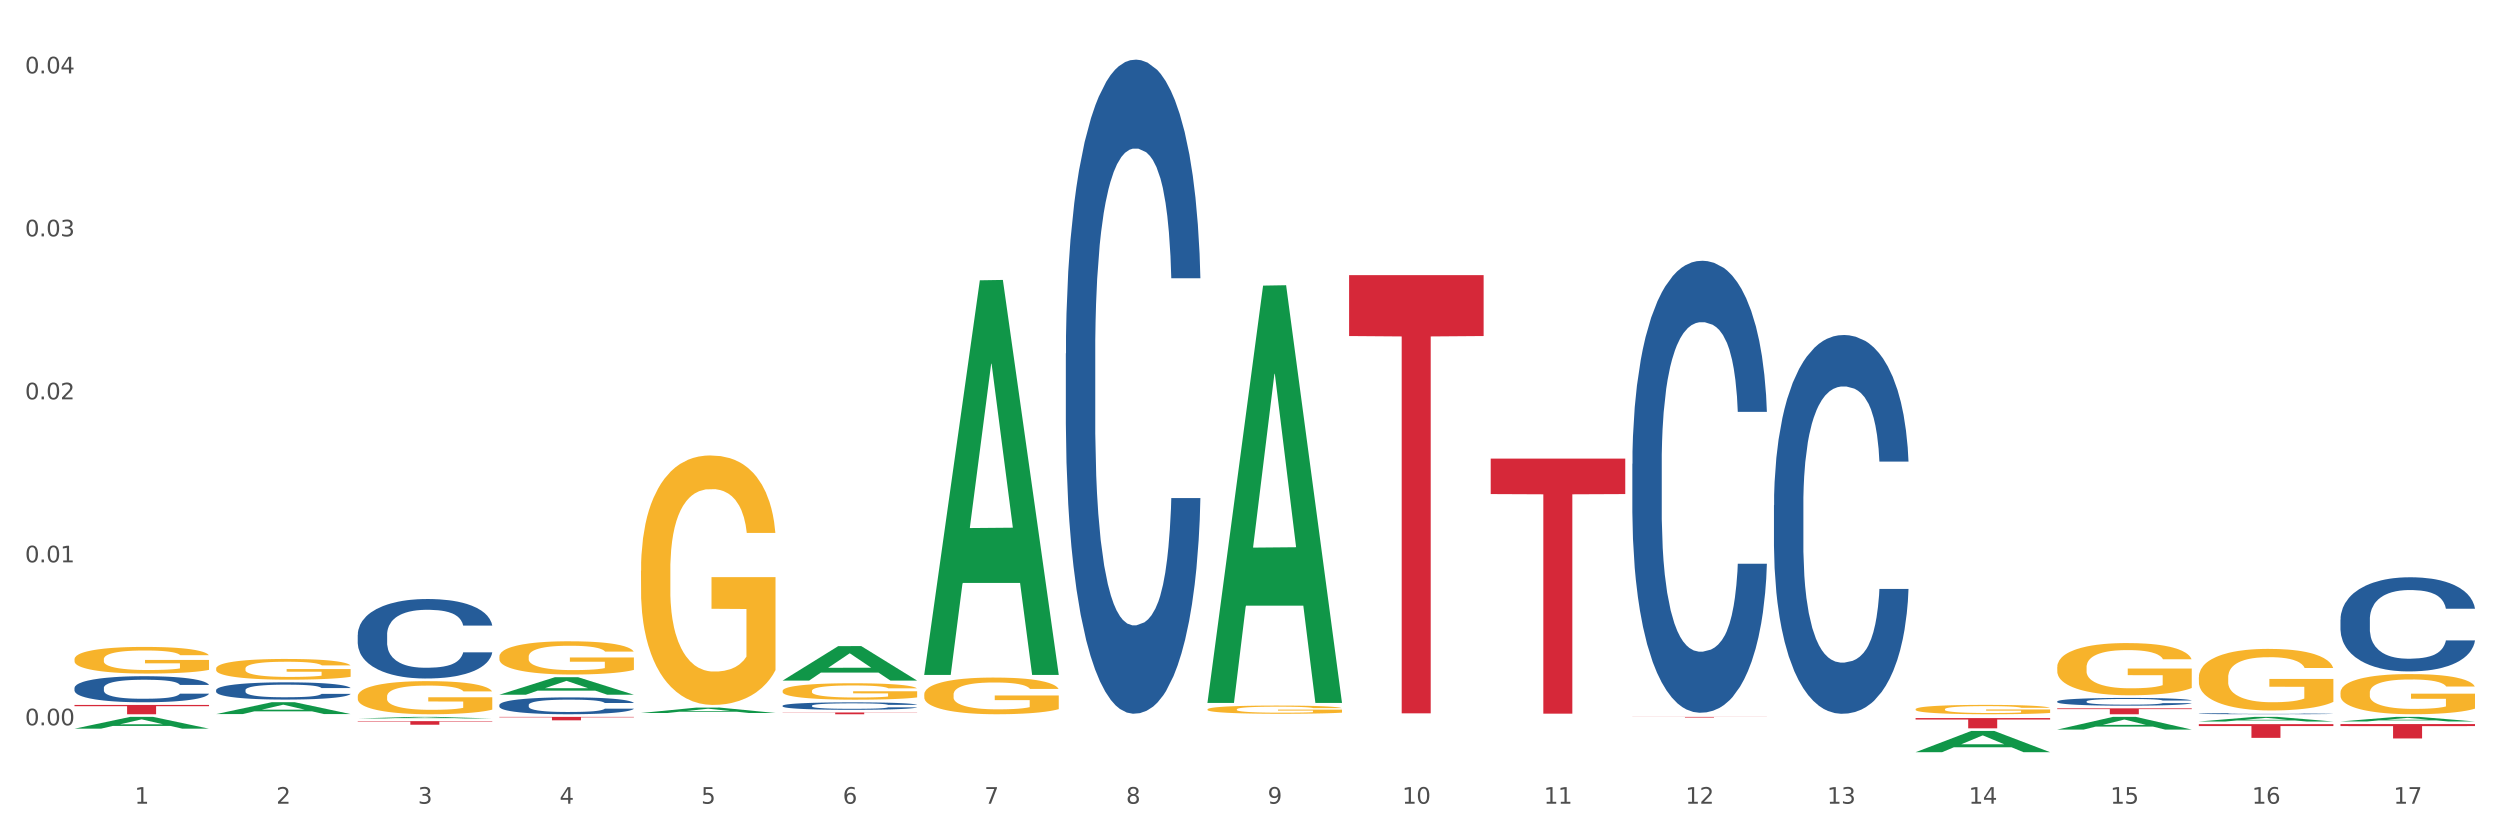 <?xml version="1.0" encoding="utf-8" standalone="no"?>
<!DOCTYPE svg PUBLIC "-//W3C//DTD SVG 1.1//EN"
  "http://www.w3.org/Graphics/SVG/1.1/DTD/svg11.dtd">
<svg xmlns:xlink="http://www.w3.org/1999/xlink" width="1080pt" height="360pt" viewBox="0 0 1080 360" xmlns="http://www.w3.org/2000/svg" version="1.1">
 <rect x="0" y="0" width="1080" height="360" fill="#333333" stroke="none"/>
 <defs>
  <style type="text/css">*{stroke-linejoin: round; stroke-linecap: butt}</style>
 </defs>
 <g id="figure_1">
  <g id="patch_1">
   <path d="M 0 360 
L 1080 360 
L 1080 0 
L 0 0 
z
" style="fill: #ffffff; stroke: #ffffff; stroke-linejoin: miter"/>
  </g>
  <g id="axes_1">
   <g id="matplotlib.axis_1">
    <g id="xtick_1">
     <g id="text_1">
      <!-- 1 -->
      <g style="fill: #4d4d4d" transform="translate(58.182 347.204) scale(0.096 -0.096)">
       <defs>
        <path id="DejaVuSans-31" d="M 794 531 
L 1825 531 
L 1825 4091 
L 703 3866 
L 703 4441 
L 1819 4666 
L 2450 4666 
L 2450 531 
L 3481 531 
L 3481 0 
L 794 0 
L 794 531 
z
" transform="scale(0.016)"/>
       </defs>
       <use xlink:href="#DejaVuSans-31"/>
      </g>
     </g>
    </g>
    <g id="xtick_2">
     <g id="text_2">
      <!-- 2 -->
      <g style="fill: #4d4d4d" transform="translate(119.364 347.204) scale(0.096 -0.096)">
       <defs>
        <path id="DejaVuSans-32" d="M 1228 531 
L 3431 531 
L 3431 0 
L 469 0 
L 469 531 
Q 828 903 1448 1529 
Q 2069 2156 2228 2338 
Q 2531 2678 2651 2914 
Q 2772 3150 2772 3378 
Q 2772 3750 2511 3984 
Q 2250 4219 1831 4219 
Q 1534 4219 1204 4116 
Q 875 4013 500 3803 
L 500 4441 
Q 881 4594 1212 4672 
Q 1544 4750 1819 4750 
Q 2544 4750 2975 4387 
Q 3406 4025 3406 3419 
Q 3406 3131 3298 2873 
Q 3191 2616 2906 2266 
Q 2828 2175 2409 1742 
Q 1991 1309 1228 531 
z
" transform="scale(0.016)"/>
       </defs>
       <use xlink:href="#DejaVuSans-32"/>
      </g>
     </g>
    </g>
    <g id="xtick_3">
     <g id="text_3">
      <!-- 3 -->
      <g style="fill: #4d4d4d" transform="translate(180.545 347.204) scale(0.096 -0.096)">
       <defs>
        <path id="DejaVuSans-33" d="M 2597 2516 
Q 3050 2419 3304 2112 
Q 3559 1806 3559 1356 
Q 3559 666 3084 287 
Q 2609 -91 1734 -91 
Q 1441 -91 1130 -33 
Q 819 25 488 141 
L 488 750 
Q 750 597 1062 519 
Q 1375 441 1716 441 
Q 2309 441 2620 675 
Q 2931 909 2931 1356 
Q 2931 1769 2642 2001 
Q 2353 2234 1838 2234 
L 1294 2234 
L 1294 2753 
L 1863 2753 
Q 2328 2753 2575 2939 
Q 2822 3125 2822 3475 
Q 2822 3834 2567 4026 
Q 2313 4219 1838 4219 
Q 1578 4219 1281 4162 
Q 984 4106 628 3988 
L 628 4550 
Q 988 4650 1302 4700 
Q 1616 4750 1894 4750 
Q 2613 4750 3031 4423 
Q 3450 4097 3450 3541 
Q 3450 3153 3228 2886 
Q 3006 2619 2597 2516 
z
" transform="scale(0.016)"/>
       </defs>
       <use xlink:href="#DejaVuSans-33"/>
      </g>
     </g>
    </g>
    <g id="xtick_4">
     <g id="text_4">
      <!-- 4 -->
      <g style="fill: #4d4d4d" transform="translate(241.726 347.204) scale(0.096 -0.096)">
       <defs>
        <path id="DejaVuSans-34" d="M 2419 4116 
L 825 1625 
L 2419 1625 
L 2419 4116 
z
M 2253 4666 
L 3047 4666 
L 3047 1625 
L 3713 1625 
L 3713 1100 
L 3047 1100 
L 3047 0 
L 2419 0 
L 2419 1100 
L 313 1100 
L 313 1709 
L 2253 4666 
z
" transform="scale(0.016)"/>
       </defs>
       <use xlink:href="#DejaVuSans-34"/>
      </g>
     </g>
    </g>
    <g id="xtick_5">
     <g id="text_5">
      <!-- 5 -->
      <g style="fill: #4d4d4d" transform="translate(302.908 347.204) scale(0.096 -0.096)">
       <defs>
        <path id="DejaVuSans-35" d="M 691 4666 
L 3169 4666 
L 3169 4134 
L 1269 4134 
L 1269 2991 
Q 1406 3038 1543 3061 
Q 1681 3084 1819 3084 
Q 2600 3084 3056 2656 
Q 3513 2228 3513 1497 
Q 3513 744 3044 326 
Q 2575 -91 1722 -91 
Q 1428 -91 1123 -41 
Q 819 9 494 109 
L 494 744 
Q 775 591 1075 516 
Q 1375 441 1709 441 
Q 2250 441 2565 725 
Q 2881 1009 2881 1497 
Q 2881 1984 2565 2268 
Q 2250 2553 1709 2553 
Q 1456 2553 1204 2497 
Q 953 2441 691 2322 
L 691 4666 
z
" transform="scale(0.016)"/>
       </defs>
       <use xlink:href="#DejaVuSans-35"/>
      </g>
     </g>
    </g>
    <g id="xtick_6">
     <g id="text_6">
      <!-- 6 -->
      <g style="fill: #4d4d4d" transform="translate(364.089 347.204) scale(0.096 -0.096)">
       <defs>
        <path id="DejaVuSans-36" d="M 2113 2584 
Q 1688 2584 1439 2293 
Q 1191 2003 1191 1497 
Q 1191 994 1439 701 
Q 1688 409 2113 409 
Q 2538 409 2786 701 
Q 3034 994 3034 1497 
Q 3034 2003 2786 2293 
Q 2538 2584 2113 2584 
z
M 3366 4563 
L 3366 3988 
Q 3128 4100 2886 4159 
Q 2644 4219 2406 4219 
Q 1781 4219 1451 3797 
Q 1122 3375 1075 2522 
Q 1259 2794 1537 2939 
Q 1816 3084 2150 3084 
Q 2853 3084 3261 2657 
Q 3669 2231 3669 1497 
Q 3669 778 3244 343 
Q 2819 -91 2113 -91 
Q 1303 -91 875 529 
Q 447 1150 447 2328 
Q 447 3434 972 4092 
Q 1497 4750 2381 4750 
Q 2619 4750 2861 4703 
Q 3103 4656 3366 4563 
z
" transform="scale(0.016)"/>
       </defs>
       <use xlink:href="#DejaVuSans-36"/>
      </g>
     </g>
    </g>
    <g id="xtick_7">
     <g id="text_7">
      <!-- 7 -->
      <g style="fill: #4d4d4d" transform="translate(425.271 347.204) scale(0.096 -0.096)">
       <defs>
        <path id="DejaVuSans-37" d="M 525 4666 
L 3525 4666 
L 3525 4397 
L 1831 0 
L 1172 0 
L 2766 4134 
L 525 4134 
L 525 4666 
z
" transform="scale(0.016)"/>
       </defs>
       <use xlink:href="#DejaVuSans-37"/>
      </g>
     </g>
    </g>
    <g id="xtick_8">
     <g id="text_8">
      <!-- 8 -->
      <g style="fill: #4d4d4d" transform="translate(486.452 347.204) scale(0.096 -0.096)">
       <defs>
        <path id="DejaVuSans-38" d="M 2034 2216 
Q 1584 2216 1326 1975 
Q 1069 1734 1069 1313 
Q 1069 891 1326 650 
Q 1584 409 2034 409 
Q 2484 409 2743 651 
Q 3003 894 3003 1313 
Q 3003 1734 2745 1975 
Q 2488 2216 2034 2216 
z
M 1403 2484 
Q 997 2584 770 2862 
Q 544 3141 544 3541 
Q 544 4100 942 4425 
Q 1341 4750 2034 4750 
Q 2731 4750 3128 4425 
Q 3525 4100 3525 3541 
Q 3525 3141 3298 2862 
Q 3072 2584 2669 2484 
Q 3125 2378 3379 2068 
Q 3634 1759 3634 1313 
Q 3634 634 3220 271 
Q 2806 -91 2034 -91 
Q 1263 -91 848 271 
Q 434 634 434 1313 
Q 434 1759 690 2068 
Q 947 2378 1403 2484 
z
M 1172 3481 
Q 1172 3119 1398 2916 
Q 1625 2713 2034 2713 
Q 2441 2713 2670 2916 
Q 2900 3119 2900 3481 
Q 2900 3844 2670 4047 
Q 2441 4250 2034 4250 
Q 1625 4250 1398 4047 
Q 1172 3844 1172 3481 
z
" transform="scale(0.016)"/>
       </defs>
       <use xlink:href="#DejaVuSans-38"/>
      </g>
     </g>
    </g>
    <g id="xtick_9">
     <g id="text_9">
      <!-- 9 -->
      <g style="fill: #4d4d4d" transform="translate(547.634 347.204) scale(0.096 -0.096)">
       <defs>
        <path id="DejaVuSans-39" d="M 703 97 
L 703 672 
Q 941 559 1184 500 
Q 1428 441 1663 441 
Q 2288 441 2617 861 
Q 2947 1281 2994 2138 
Q 2813 1869 2534 1725 
Q 2256 1581 1919 1581 
Q 1219 1581 811 2004 
Q 403 2428 403 3163 
Q 403 3881 828 4315 
Q 1253 4750 1959 4750 
Q 2769 4750 3195 4129 
Q 3622 3509 3622 2328 
Q 3622 1225 3098 567 
Q 2575 -91 1691 -91 
Q 1453 -91 1209 -44 
Q 966 3 703 97 
z
M 1959 2075 
Q 2384 2075 2632 2365 
Q 2881 2656 2881 3163 
Q 2881 3666 2632 3958 
Q 2384 4250 1959 4250 
Q 1534 4250 1286 3958 
Q 1038 3666 1038 3163 
Q 1038 2656 1286 2365 
Q 1534 2075 1959 2075 
z
" transform="scale(0.016)"/>
       </defs>
       <use xlink:href="#DejaVuSans-39"/>
      </g>
     </g>
    </g>
    <g id="xtick_10">
     <g id="text_10">
      <!-- 10 -->
      <g style="fill: #4d4d4d" transform="translate(605.761 347.204) scale(0.096 -0.096)">
       <defs>
        <path id="DejaVuSans-30" d="M 2034 4250 
Q 1547 4250 1301 3770 
Q 1056 3291 1056 2328 
Q 1056 1369 1301 889 
Q 1547 409 2034 409 
Q 2525 409 2770 889 
Q 3016 1369 3016 2328 
Q 3016 3291 2770 3770 
Q 2525 4250 2034 4250 
z
M 2034 4750 
Q 2819 4750 3233 4129 
Q 3647 3509 3647 2328 
Q 3647 1150 3233 529 
Q 2819 -91 2034 -91 
Q 1250 -91 836 529 
Q 422 1150 422 2328 
Q 422 3509 836 4129 
Q 1250 4750 2034 4750 
z
" transform="scale(0.016)"/>
       </defs>
       <use xlink:href="#DejaVuSans-31"/>
       <use xlink:href="#DejaVuSans-30" transform="translate(63.623 0)"/>
      </g>
     </g>
    </g>
    <g id="xtick_11">
     <g id="text_11">
      <!-- 11 -->
      <g style="fill: #4d4d4d" transform="translate(666.942 347.204) scale(0.096 -0.096)">
       <use xlink:href="#DejaVuSans-31"/>
       <use xlink:href="#DejaVuSans-31" transform="translate(63.623 0)"/>
      </g>
     </g>
    </g>
    <g id="xtick_12">
     <g id="text_12">
      <!-- 12 -->
      <g style="fill: #4d4d4d" transform="translate(728.124 347.204) scale(0.096 -0.096)">
       <use xlink:href="#DejaVuSans-31"/>
       <use xlink:href="#DejaVuSans-32" transform="translate(63.623 0)"/>
      </g>
     </g>
    </g>
    <g id="xtick_13">
     <g id="text_13">
      <!-- 13 -->
      <g style="fill: #4d4d4d" transform="translate(789.305 347.204) scale(0.096 -0.096)">
       <use xlink:href="#DejaVuSans-31"/>
       <use xlink:href="#DejaVuSans-33" transform="translate(63.623 0)"/>
      </g>
     </g>
    </g>
    <g id="xtick_14">
     <g id="text_14">
      <!-- 14 -->
      <g style="fill: #4d4d4d" transform="translate(850.487 347.204) scale(0.096 -0.096)">
       <use xlink:href="#DejaVuSans-31"/>
       <use xlink:href="#DejaVuSans-34" transform="translate(63.623 0)"/>
      </g>
     </g>
    </g>
    <g id="xtick_15">
     <g id="text_15">
      <!-- 15 -->
      <g style="fill: #4d4d4d" transform="translate(911.668 347.204) scale(0.096 -0.096)">
       <use xlink:href="#DejaVuSans-31"/>
       <use xlink:href="#DejaVuSans-35" transform="translate(63.623 0)"/>
      </g>
     </g>
    </g>
    <g id="xtick_16">
     <g id="text_16">
      <!-- 16 -->
      <g style="fill: #4d4d4d" transform="translate(972.849 347.204) scale(0.096 -0.096)">
       <use xlink:href="#DejaVuSans-31"/>
       <use xlink:href="#DejaVuSans-36" transform="translate(63.623 0)"/>
      </g>
     </g>
    </g>
    <g id="xtick_17">
     <g id="text_17">
      <!-- 17 -->
      <g style="fill: #4d4d4d" transform="translate(1034.031 347.204) scale(0.096 -0.096)">
       <use xlink:href="#DejaVuSans-31"/>
       <use xlink:href="#DejaVuSans-37" transform="translate(63.623 0)"/>
      </g>
     </g>
    </g>
    <g id="xtick_18"/>
    <g id="xtick_19"/>
    <g id="xtick_20"/>
    <g id="xtick_21"/>
    <g id="xtick_22"/>
    <g id="xtick_23"/>
    <g id="xtick_24"/>
    <g id="xtick_25"/>
    <g id="xtick_26"/>
    <g id="xtick_27"/>
    <g id="xtick_28"/>
    <g id="xtick_29"/>
    <g id="xtick_30"/>
    <g id="xtick_31"/>
    <g id="xtick_32"/>
    <g id="xtick_33"/>
   </g>
   <g id="matplotlib.axis_2">
    <g id="ytick_1">
     <g id="text_18">
      <!-- 0.00 -->
      <g style="fill: #4d4d4d" transform="translate(10.8 313.34) scale(0.096 -0.096)">
       <defs>
        <path id="DejaVuSans-2e" d="M 684 794 
L 1344 794 
L 1344 0 
L 684 0 
L 684 794 
z
" transform="scale(0.016)"/>
       </defs>
       <use xlink:href="#DejaVuSans-30"/>
       <use xlink:href="#DejaVuSans-2e" transform="translate(63.623 0)"/>
       <use xlink:href="#DejaVuSans-30" transform="translate(95.41 0)"/>
       <use xlink:href="#DejaVuSans-30" transform="translate(159.033 0)"/>
      </g>
     </g>
    </g>
    <g id="ytick_2">
     <g id="text_19">
      <!-- 0.01 -->
      <g style="fill: #4d4d4d" transform="translate(10.8 242.932) scale(0.096 -0.096)">
       <use xlink:href="#DejaVuSans-30"/>
       <use xlink:href="#DejaVuSans-2e" transform="translate(63.623 0)"/>
       <use xlink:href="#DejaVuSans-30" transform="translate(95.41 0)"/>
       <use xlink:href="#DejaVuSans-31" transform="translate(159.033 0)"/>
      </g>
     </g>
    </g>
    <g id="ytick_3">
     <g id="text_20">
      <!-- 0.02 -->
      <g style="fill: #4d4d4d" transform="translate(10.8 172.524) scale(0.096 -0.096)">
       <use xlink:href="#DejaVuSans-30"/>
       <use xlink:href="#DejaVuSans-2e" transform="translate(63.623 0)"/>
       <use xlink:href="#DejaVuSans-30" transform="translate(95.41 0)"/>
       <use xlink:href="#DejaVuSans-32" transform="translate(159.033 0)"/>
      </g>
     </g>
    </g>
    <g id="ytick_4">
     <g id="text_21">
      <!-- 0.03 -->
      <g style="fill: #4d4d4d" transform="translate(10.8 102.116) scale(0.096 -0.096)">
       <use xlink:href="#DejaVuSans-30"/>
       <use xlink:href="#DejaVuSans-2e" transform="translate(63.623 0)"/>
       <use xlink:href="#DejaVuSans-30" transform="translate(95.41 0)"/>
       <use xlink:href="#DejaVuSans-33" transform="translate(159.033 0)"/>
      </g>
     </g>
    </g>
    <g id="ytick_5">
     <g id="text_22">
      <!-- 0.04 -->
      <g style="fill: #4d4d4d" transform="translate(10.8 31.708) scale(0.096 -0.096)">
       <use xlink:href="#DejaVuSans-30"/>
       <use xlink:href="#DejaVuSans-2e" transform="translate(63.623 0)"/>
       <use xlink:href="#DejaVuSans-30" transform="translate(95.41 0)"/>
       <use xlink:href="#DejaVuSans-34" transform="translate(159.033 0)"/>
      </g>
     </g>
    </g>
    <g id="ytick_6"/>
    <g id="ytick_7"/>
    <g id="ytick_8"/>
    <g id="ytick_9"/>
   </g>
   <g id="PolyCollection_1">
    <path d="M 32.175 314.785 
L 32.235 314.781 
L 56.203 309.697 
L 66.15 309.693 
L 90.297 314.795 
L 78.793 314.795 
L 73.58 313.607 
L 48.833 313.607 
L 48.653 313.626 
L 43.62 314.795 
L 32.175 314.795 
L 32.175 314.785 
L 51.949 312.898 
L 70.464 312.893 
L 61.296 310.78 
L 61.176 310.77 
L 61.056 310.785 
L 51.889 312.893 
L 51.949 312.898 
L 32.175 314.785 
z
" clip-path="url(#pf7a0fc3387)" style="fill: #109648"/>
    <path d="M 93.356 308.477 
L 93.416 308.473 
L 117.384 303.359 
L 127.331 303.355 
L 151.479 308.487 
L 139.974 308.487 
L 134.761 307.292 
L 110.014 307.292 
L 109.834 307.311 
L 104.801 308.487 
L 93.356 308.487 
L 93.356 308.477 
L 113.13 306.579 
L 131.645 306.574 
L 122.478 304.449 
L 122.358 304.439 
L 122.238 304.453 
L 113.07 306.574 
L 113.13 306.579 
L 93.356 308.477 
z
" clip-path="url(#pf7a0fc3387)" style="fill: #109648"/>
    <path d="M 154.538 310.382 
L 154.598 310.382 
L 178.566 309.693 
L 188.512 309.693 
L 212.66 310.384 
L 201.156 310.384 
L 195.943 310.223 
L 171.196 310.223 
L 171.016 310.225 
L 165.983 310.384 
L 154.538 310.384 
L 154.538 310.382 
L 174.311 310.127 
L 192.827 310.126 
L 183.659 309.84 
L 183.539 309.839 
L 183.419 309.84 
L 174.251 310.126 
L 174.311 310.127 
L 154.538 310.382 
z
" clip-path="url(#pf7a0fc3387)" style="fill: #109648"/>
    <path d="M 215.719 300.112 
L 215.779 300.105 
L 239.747 292.545 
L 249.694 292.538 
L 273.842 300.127 
L 262.337 300.127 
L 257.124 298.359 
L 232.377 298.359 
L 232.197 298.388 
L 227.164 300.127 
L 215.719 300.127 
L 215.719 300.112 
L 235.493 297.305 
L 254.008 297.298 
L 244.84 294.155 
L 244.72 294.141 
L 244.601 294.162 
L 235.433 297.298 
L 235.493 297.305 
L 215.719 300.112 
z
" clip-path="url(#pf7a0fc3387)" style="fill: #109648"/>
    <path d="M 276.901 308.009 
L 276.961 308.006 
L 300.929 305.671 
L 310.875 305.669 
L 335.023 308.013 
L 323.518 308.013 
L 318.305 307.467 
L 293.558 307.467 
L 293.379 307.476 
L 288.345 308.013 
L 276.901 308.013 
L 276.901 308.009 
L 296.674 307.141 
L 315.19 307.139 
L 306.022 306.168 
L 305.902 306.164 
L 305.782 306.17 
L 296.614 307.139 
L 296.674 307.141 
L 276.901 308.009 
z
" clip-path="url(#pf7a0fc3387)" style="fill: #109648"/>
    <path d="M 1011.078 312.811 
L 1069.2 312.811 
L 1069.2 313.675 
L 1046.337 313.681 
L 1046.337 319.024 
L 1033.803 319.024 
L 1033.803 313.681 
L 1011.078 313.675 
L 1011.078 312.817 
L 1011.078 312.811 
z
" clip-path="url(#pf7a0fc3387)" style="fill: #d62839"/>
    <path d="M 582.808 118.858 
L 640.93 118.858 
L 640.93 145.165 
L 618.067 145.343 
L 618.067 308.163 
L 605.533 308.163 
L 605.533 145.343 
L 582.808 145.165 
L 582.808 119.036 
L 582.808 118.858 
z
" clip-path="url(#pf7a0fc3387)" style="fill: #d62839"/>
    <path d="M 338.082 307.774 
L 396.204 307.774 
L 396.204 307.883 
L 373.341 307.884 
L 373.341 308.557 
L 360.808 308.557 
L 360.808 307.884 
L 338.082 307.883 
L 338.082 307.775 
L 338.082 307.774 
z
" clip-path="url(#pf7a0fc3387)" style="fill: #d62839"/>
    <path d="M 643.989 198.13 
L 702.112 198.13 
L 702.112 213.439 
L 679.248 213.542 
L 679.248 308.292 
L 666.715 308.292 
L 666.715 213.542 
L 643.989 213.439 
L 643.989 198.233 
L 643.989 198.13 
z
" clip-path="url(#pf7a0fc3387)" style="fill: #d62839"/>
    <path d="M 705.171 309.693 
L 763.293 309.693 
L 763.293 309.732 
L 740.43 309.732 
L 740.43 309.977 
L 727.896 309.977 
L 727.896 309.732 
L 705.171 309.732 
L 705.171 309.693 
L 705.171 309.693 
z
" clip-path="url(#pf7a0fc3387)" style="fill: #d62839"/>
    <path d="M 827.533 310.216 
L 885.656 310.216 
L 885.656 310.83 
L 862.792 310.834 
L 862.792 314.628 
L 850.259 314.628 
L 850.259 310.834 
L 827.533 310.83 
L 827.533 310.221 
L 827.533 310.216 
z
" clip-path="url(#pf7a0fc3387)" style="fill: #d62839"/>
    <path d="M 888.715 305.998 
L 946.837 305.998 
L 946.837 306.354 
L 923.974 306.356 
L 923.974 308.557 
L 911.44 308.557 
L 911.44 306.356 
L 888.715 306.354 
L 888.715 306.001 
L 888.715 305.998 
z
" clip-path="url(#pf7a0fc3387)" style="fill: #d62839"/>
    <path d="M 949.896 312.832 
L 1008.019 312.832 
L 1008.019 313.656 
L 985.155 313.661 
L 985.155 318.764 
L 972.622 318.764 
L 972.622 313.661 
L 949.896 313.656 
L 949.896 312.837 
L 949.896 312.832 
z
" clip-path="url(#pf7a0fc3387)" style="fill: #d62839"/>
    <path d="M 215.719 283.672 
L 215.788 283.659 
L 215.788 283.186 
L 215.925 282.779 
L 216.611 281.795 
L 217.641 280.981 
L 218.395 280.548 
L 219.15 280.194 
L 220.042 279.839 
L 221.14 279.472 
L 223.13 278.934 
L 224.366 278.658 
L 225.875 278.37 
L 228.62 277.95 
L 230.61 277.713 
L 232.669 277.516 
L 236.031 277.28 
L 238.227 277.175 
L 240.56 277.096 
L 243.374 277.044 
L 245.501 277.031 
L 250.167 277.07 
L 254.147 277.188 
L 256.069 277.28 
L 258.539 277.438 
L 259.843 277.543 
L 261.97 277.753 
L 264.166 278.028 
L 265.676 278.265 
L 267.94 278.711 
L 269.656 279.157 
L 271.234 279.708 
L 272.057 280.089 
L 272.675 280.443 
L 273.224 280.85 
L 273.773 281.493 
L 261.421 281.493 
L 260.941 281.034 
L 260.186 280.601 
L 259.088 280.181 
L 258.127 279.918 
L 256.48 279.59 
L 254.971 279.38 
L 253.392 279.223 
L 251.471 279.091 
L 249.961 279.026 
L 247.834 278.973 
L 243.648 278.986 
L 240.835 279.091 
L 238.913 279.223 
L 237.678 279.341 
L 236.58 279.472 
L 235.345 279.656 
L 233.904 279.931 
L 232.875 280.181 
L 231.845 280.496 
L 231.022 280.811 
L 230.267 281.178 
L 229.649 281.572 
L 229.169 281.979 
L 228.757 282.477 
L 228.414 283.304 
L 228.414 285.102 
L 228.551 285.509 
L 228.895 286.047 
L 229.306 286.454 
L 229.993 286.94 
L 230.61 287.268 
L 231.777 287.74 
L 233.08 288.134 
L 234.11 288.383 
L 235.139 288.593 
L 236.923 288.882 
L 238.913 289.118 
L 240.629 289.263 
L 242.962 289.394 
L 244.54 289.446 
L 245.913 289.473 
L 249.275 289.473 
L 251.677 289.433 
L 254.353 289.341 
L 256.412 289.223 
L 258.127 289.079 
L 260.049 288.843 
L 261.284 288.62 
L 261.284 285.877 
L 246.187 285.864 
L 246.187 284.039 
L 273.842 284.039 
L 273.842 289.394 
L 272.675 289.67 
L 271.371 289.919 
L 269.999 290.142 
L 267.94 290.418 
L 265.47 290.68 
L 263.274 290.864 
L 260.941 291.021 
L 258.196 291.166 
L 254.628 291.297 
L 252.432 291.35 
L 249.687 291.389 
L 246.462 291.402 
L 243.648 291.376 
L 240.903 291.31 
L 238.021 291.192 
L 235.208 291.021 
L 233.08 290.851 
L 230.953 290.641 
L 228.689 290.365 
L 226.905 290.103 
L 225.532 289.866 
L 224.022 289.565 
L 222.376 289.171 
L 221.14 288.817 
L 220.042 288.449 
L 218.876 287.977 
L 218.052 287.57 
L 217.229 287.058 
L 216.749 286.677 
L 216.2 286.087 
L 215.788 285.26 
L 215.719 283.672 
z
" clip-path="url(#pf7a0fc3387)" style="fill: #f7b32b"/>
    <path d="M 154.538 300.862 
L 154.606 300.849 
L 154.606 300.379 
L 154.744 299.974 
L 155.43 298.994 
L 156.459 298.184 
L 157.214 297.753 
L 157.969 297.4 
L 158.861 297.048 
L 159.959 296.682 
L 161.949 296.146 
L 163.184 295.872 
L 164.694 295.584 
L 167.439 295.166 
L 169.429 294.931 
L 171.487 294.735 
L 174.85 294.5 
L 177.046 294.396 
L 179.379 294.317 
L 182.192 294.265 
L 184.32 294.252 
L 188.986 294.291 
L 192.966 294.409 
L 194.887 294.5 
L 197.358 294.657 
L 198.661 294.761 
L 200.789 294.97 
L 202.985 295.245 
L 204.494 295.48 
L 206.759 295.924 
L 208.474 296.368 
L 210.053 296.917 
L 210.876 297.296 
L 211.494 297.649 
L 212.043 298.054 
L 212.592 298.694 
L 200.24 298.694 
L 199.759 298.236 
L 199.005 297.805 
L 197.907 297.387 
L 196.946 297.126 
L 195.299 296.799 
L 193.789 296.59 
L 192.211 296.434 
L 190.29 296.303 
L 188.78 296.238 
L 186.653 296.185 
L 182.467 296.198 
L 179.653 296.303 
L 177.732 296.434 
L 176.497 296.551 
L 175.399 296.682 
L 174.164 296.865 
L 172.723 297.139 
L 171.693 297.387 
L 170.664 297.701 
L 169.84 298.014 
L 169.086 298.38 
L 168.468 298.772 
L 167.988 299.177 
L 167.576 299.673 
L 167.233 300.496 
L 167.233 302.286 
L 167.37 302.691 
L 167.713 303.227 
L 168.125 303.632 
L 168.811 304.115 
L 169.429 304.442 
L 170.595 304.912 
L 171.899 305.304 
L 172.928 305.552 
L 173.958 305.761 
L 175.742 306.049 
L 177.732 306.284 
L 179.447 306.427 
L 181.781 306.558 
L 183.359 306.61 
L 184.731 306.636 
L 188.094 306.636 
L 190.495 306.597 
L 193.172 306.506 
L 195.23 306.388 
L 196.946 306.244 
L 198.867 306.009 
L 200.102 305.787 
L 200.102 303.057 
L 185.006 303.044 
L 185.006 301.228 
L 212.66 301.228 
L 212.66 306.558 
L 211.494 306.832 
L 210.19 307.081 
L 208.817 307.303 
L 206.759 307.577 
L 204.288 307.838 
L 202.092 308.021 
L 199.759 308.178 
L 197.014 308.322 
L 193.446 308.452 
L 191.25 308.505 
L 188.505 308.544 
L 185.28 308.557 
L 182.467 308.531 
L 179.722 308.465 
L 176.84 308.348 
L 174.026 308.178 
L 171.899 308.008 
L 169.772 307.799 
L 167.507 307.525 
L 165.723 307.263 
L 164.351 307.028 
L 162.841 306.728 
L 161.194 306.336 
L 159.959 305.983 
L 158.861 305.617 
L 157.694 305.147 
L 156.871 304.742 
L 156.048 304.233 
L 155.567 303.854 
L 155.018 303.266 
L 154.606 302.443 
L 154.538 300.862 
z
" clip-path="url(#pf7a0fc3387)" style="fill: #f7b32b"/>
    <path d="M 93.356 288.808 
L 93.425 288.8 
L 93.425 288.505 
L 93.562 288.251 
L 94.248 287.638 
L 95.278 287.13 
L 96.033 286.86 
L 96.787 286.639 
L 97.68 286.418 
L 98.778 286.189 
L 100.768 285.853 
L 102.003 285.682 
L 103.512 285.502 
L 106.257 285.24 
L 108.247 285.092 
L 110.306 284.97 
L 113.668 284.822 
L 115.864 284.757 
L 118.197 284.708 
L 121.011 284.675 
L 123.138 284.667 
L 127.804 284.691 
L 131.784 284.765 
L 133.706 284.822 
L 136.176 284.921 
L 137.48 284.986 
L 139.607 285.117 
L 141.803 285.289 
L 143.313 285.436 
L 145.577 285.714 
L 147.293 285.993 
L 148.871 286.336 
L 149.695 286.574 
L 150.312 286.795 
L 150.861 287.048 
L 151.41 287.449 
L 139.058 287.449 
L 138.578 287.163 
L 137.823 286.893 
L 136.725 286.631 
L 135.764 286.467 
L 134.118 286.263 
L 132.608 286.132 
L 131.03 286.034 
L 129.108 285.952 
L 127.599 285.911 
L 125.471 285.878 
L 121.285 285.886 
L 118.472 285.952 
L 116.55 286.034 
L 115.315 286.107 
L 114.217 286.189 
L 112.982 286.304 
L 111.541 286.475 
L 110.512 286.631 
L 109.482 286.827 
L 108.659 287.024 
L 107.904 287.253 
L 107.287 287.498 
L 106.806 287.752 
L 106.394 288.063 
L 106.051 288.579 
L 106.051 289.7 
L 106.189 289.953 
L 106.532 290.289 
L 106.943 290.543 
L 107.63 290.846 
L 108.247 291.05 
L 109.414 291.345 
L 110.718 291.59 
L 111.747 291.746 
L 112.776 291.877 
L 114.56 292.057 
L 116.55 292.204 
L 118.266 292.294 
L 120.599 292.376 
L 122.177 292.409 
L 123.55 292.425 
L 126.912 292.425 
L 129.314 292.4 
L 131.99 292.343 
L 134.049 292.269 
L 135.764 292.179 
L 137.686 292.032 
L 138.921 291.893 
L 138.921 290.183 
L 123.824 290.174 
L 123.824 289.037 
L 151.479 289.037 
L 151.479 292.376 
L 150.312 292.548 
L 149.008 292.703 
L 147.636 292.842 
L 145.577 293.014 
L 143.107 293.178 
L 140.911 293.292 
L 138.578 293.391 
L 135.833 293.481 
L 132.265 293.562 
L 130.069 293.595 
L 127.324 293.62 
L 124.099 293.628 
L 121.285 293.612 
L 118.54 293.571 
L 115.658 293.497 
L 112.845 293.391 
L 110.718 293.284 
L 108.59 293.153 
L 106.326 292.981 
L 104.542 292.818 
L 103.169 292.67 
L 101.66 292.482 
L 100.013 292.237 
L 98.778 292.016 
L 97.68 291.787 
L 96.513 291.492 
L 95.69 291.238 
L 94.866 290.919 
L 94.386 290.682 
L 93.837 290.314 
L 93.425 289.798 
L 93.356 288.808 
z
" clip-path="url(#pf7a0fc3387)" style="fill: #f7b32b"/>
    <path d="M 827.533 306.379 
L 827.602 306.375 
L 827.602 306.242 
L 827.739 306.128 
L 828.425 305.85 
L 829.455 305.621 
L 830.21 305.499 
L 830.964 305.399 
L 831.857 305.3 
L 832.954 305.196 
L 834.945 305.044 
L 836.18 304.967 
L 837.689 304.885 
L 840.434 304.767 
L 842.424 304.701 
L 844.483 304.645 
L 847.845 304.579 
L 850.041 304.549 
L 852.374 304.527 
L 855.188 304.512 
L 857.315 304.508 
L 861.981 304.519 
L 865.961 304.553 
L 867.883 304.579 
L 870.353 304.623 
L 871.657 304.653 
L 873.784 304.712 
L 875.98 304.789 
L 877.49 304.856 
L 879.754 304.982 
L 881.47 305.107 
L 883.048 305.263 
L 883.872 305.37 
L 884.489 305.47 
L 885.038 305.584 
L 885.587 305.765 
L 873.235 305.765 
L 872.755 305.636 
L 872 305.514 
L 870.902 305.396 
L 869.941 305.322 
L 868.295 305.229 
L 866.785 305.17 
L 865.207 305.126 
L 863.285 305.089 
L 861.775 305.07 
L 859.648 305.056 
L 855.462 305.059 
L 852.649 305.089 
L 850.727 305.126 
L 849.492 305.159 
L 848.394 305.196 
L 847.159 305.248 
L 845.718 305.325 
L 844.689 305.396 
L 843.659 305.484 
L 842.836 305.573 
L 842.081 305.677 
L 841.464 305.788 
L 840.983 305.902 
L 840.571 306.043 
L 840.228 306.276 
L 840.228 306.782 
L 840.366 306.897 
L 840.709 307.048 
L 841.12 307.163 
L 841.807 307.3 
L 842.424 307.392 
L 843.591 307.525 
L 844.895 307.636 
L 845.924 307.706 
L 846.953 307.766 
L 848.737 307.847 
L 850.727 307.913 
L 852.443 307.954 
L 854.776 307.991 
L 856.354 308.006 
L 857.727 308.013 
L 861.089 308.013 
L 863.491 308.002 
L 866.167 307.976 
L 868.226 307.943 
L 869.941 307.902 
L 871.863 307.836 
L 873.098 307.773 
L 873.098 307 
L 858.001 306.997 
L 858.001 306.483 
L 885.656 306.483 
L 885.656 307.991 
L 884.489 308.069 
L 883.185 308.139 
L 881.813 308.202 
L 879.754 308.279 
L 877.284 308.353 
L 875.088 308.405 
L 872.755 308.45 
L 870.01 308.49 
L 866.442 308.527 
L 864.246 308.542 
L 861.501 308.553 
L 858.276 308.557 
L 855.462 308.549 
L 852.717 308.531 
L 849.835 308.498 
L 847.022 308.45 
L 844.895 308.401 
L 842.767 308.342 
L 840.503 308.265 
L 838.719 308.191 
L 837.346 308.124 
L 835.837 308.039 
L 834.19 307.928 
L 832.954 307.828 
L 831.857 307.725 
L 830.69 307.592 
L 829.867 307.477 
L 829.043 307.333 
L 828.563 307.226 
L 828.014 307.059 
L 827.602 306.826 
L 827.533 306.379 
z
" clip-path="url(#pf7a0fc3387)" style="fill: #f7b32b"/>
    <path d="M 521.626 306.446 
L 521.695 306.443 
L 521.695 306.326 
L 521.832 306.225 
L 522.518 305.981 
L 523.548 305.78 
L 524.303 305.673 
L 525.057 305.585 
L 525.949 305.498 
L 527.047 305.407 
L 529.037 305.274 
L 530.273 305.205 
L 531.782 305.134 
L 534.527 305.03 
L 536.517 304.972 
L 538.576 304.923 
L 541.938 304.864 
L 544.134 304.838 
L 546.467 304.819 
L 549.281 304.806 
L 551.408 304.803 
L 556.074 304.812 
L 560.054 304.842 
L 561.976 304.864 
L 564.446 304.903 
L 565.75 304.929 
L 567.877 304.981 
L 570.073 305.05 
L 571.583 305.108 
L 573.847 305.218 
L 575.563 305.329 
L 577.141 305.465 
L 577.965 305.559 
L 578.582 305.647 
L 579.131 305.748 
L 579.68 305.907 
L 567.328 305.907 
L 566.848 305.793 
L 566.093 305.686 
L 564.995 305.582 
L 564.034 305.517 
L 562.387 305.436 
L 560.878 305.384 
L 559.299 305.345 
L 557.378 305.313 
L 555.868 305.296 
L 553.741 305.283 
L 549.555 305.287 
L 546.742 305.313 
L 544.82 305.345 
L 543.585 305.374 
L 542.487 305.407 
L 541.252 305.452 
L 539.811 305.52 
L 538.782 305.582 
L 537.752 305.66 
L 536.929 305.738 
L 536.174 305.829 
L 535.556 305.926 
L 535.076 306.027 
L 534.664 306.15 
L 534.321 306.355 
L 534.321 306.8 
L 534.459 306.9 
L 534.802 307.034 
L 535.213 307.134 
L 535.9 307.254 
L 536.517 307.336 
L 537.684 307.452 
L 538.988 307.55 
L 540.017 307.612 
L 541.046 307.663 
L 542.83 307.735 
L 544.82 307.793 
L 546.536 307.829 
L 548.869 307.862 
L 550.447 307.875 
L 551.82 307.881 
L 555.182 307.881 
L 557.584 307.871 
L 560.26 307.849 
L 562.319 307.819 
L 564.034 307.784 
L 565.956 307.725 
L 567.191 307.67 
L 567.191 306.991 
L 552.094 306.988 
L 552.094 306.537 
L 579.749 306.537 
L 579.749 307.862 
L 578.582 307.93 
L 577.278 307.991 
L 575.906 308.047 
L 573.847 308.115 
L 571.377 308.18 
L 569.181 308.225 
L 566.848 308.264 
L 564.103 308.3 
L 560.535 308.332 
L 558.339 308.345 
L 555.594 308.355 
L 552.369 308.358 
L 549.555 308.352 
L 546.81 308.336 
L 543.928 308.306 
L 541.115 308.264 
L 538.988 308.222 
L 536.86 308.17 
L 534.596 308.102 
L 532.812 308.037 
L 531.439 307.978 
L 529.93 307.904 
L 528.283 307.806 
L 527.047 307.719 
L 525.949 307.628 
L 524.783 307.511 
L 523.959 307.41 
L 523.136 307.284 
L 522.656 307.189 
L 522.107 307.043 
L 521.695 306.839 
L 521.626 306.446 
z
" clip-path="url(#pf7a0fc3387)" style="fill: #f7b32b"/>
    <path d="M 399.263 300.03 
L 399.332 300.015 
L 399.332 299.494 
L 399.469 299.045 
L 400.156 297.96 
L 401.185 297.062 
L 401.94 296.584 
L 402.695 296.193 
L 403.587 295.802 
L 404.685 295.397 
L 406.675 294.804 
L 407.91 294.499 
L 409.419 294.181 
L 412.164 293.718 
L 414.154 293.457 
L 416.213 293.24 
L 419.575 292.979 
L 421.771 292.864 
L 424.104 292.777 
L 426.918 292.719 
L 429.045 292.704 
L 433.711 292.748 
L 437.691 292.878 
L 439.613 292.979 
L 442.083 293.153 
L 443.387 293.269 
L 445.514 293.501 
L 447.71 293.805 
L 449.22 294.065 
L 451.484 294.557 
L 453.2 295.05 
L 454.778 295.658 
L 455.602 296.077 
L 456.219 296.468 
L 456.768 296.917 
L 457.317 297.627 
L 444.965 297.627 
L 444.485 297.12 
L 443.73 296.642 
L 442.632 296.179 
L 441.672 295.889 
L 440.025 295.527 
L 438.515 295.296 
L 436.937 295.122 
L 435.015 294.977 
L 433.506 294.905 
L 431.378 294.847 
L 427.192 294.861 
L 424.379 294.977 
L 422.458 295.122 
L 421.222 295.252 
L 420.124 295.397 
L 418.889 295.6 
L 417.448 295.904 
L 416.419 296.179 
L 415.39 296.526 
L 414.566 296.874 
L 413.811 297.279 
L 413.194 297.713 
L 412.713 298.162 
L 412.302 298.712 
L 411.958 299.624 
L 411.958 301.608 
L 412.096 302.057 
L 412.439 302.65 
L 412.851 303.099 
L 413.537 303.635 
L 414.154 303.996 
L 415.321 304.518 
L 416.625 304.952 
L 417.654 305.227 
L 418.683 305.459 
L 420.468 305.777 
L 422.458 306.038 
L 424.173 306.197 
L 426.506 306.342 
L 428.084 306.4 
L 429.457 306.429 
L 432.819 306.429 
L 435.221 306.385 
L 437.897 306.284 
L 439.956 306.154 
L 441.672 305.994 
L 443.593 305.734 
L 444.828 305.488 
L 444.828 302.462 
L 429.731 302.447 
L 429.731 300.435 
L 457.386 300.435 
L 457.386 306.342 
L 456.219 306.646 
L 454.915 306.921 
L 453.543 307.167 
L 451.484 307.471 
L 449.014 307.761 
L 446.818 307.963 
L 444.485 308.137 
L 441.74 308.296 
L 438.172 308.441 
L 435.976 308.499 
L 433.231 308.542 
L 430.006 308.557 
L 427.192 308.528 
L 424.448 308.455 
L 421.565 308.325 
L 418.752 308.137 
L 416.625 307.949 
L 414.497 307.717 
L 412.233 307.413 
L 410.449 307.124 
L 409.076 306.863 
L 407.567 306.53 
L 405.92 306.096 
L 404.685 305.705 
L 403.587 305.299 
L 402.42 304.778 
L 401.597 304.329 
L 400.773 303.765 
L 400.293 303.345 
L 399.744 302.694 
L 399.332 301.781 
L 399.263 300.03 
z
" clip-path="url(#pf7a0fc3387)" style="fill: #f7b32b"/>
    <path d="M 338.082 298.449 
L 338.151 298.442 
L 338.151 298.208 
L 338.288 298.007 
L 338.974 297.52 
L 340.003 297.117 
L 340.758 296.903 
L 341.513 296.728 
L 342.405 296.552 
L 343.503 296.37 
L 345.493 296.104 
L 346.728 295.968 
L 348.238 295.825 
L 350.983 295.617 
L 352.973 295.5 
L 355.032 295.403 
L 358.394 295.286 
L 360.59 295.234 
L 362.923 295.195 
L 365.737 295.169 
L 367.864 295.162 
L 372.53 295.182 
L 376.51 295.24 
L 378.431 295.286 
L 380.902 295.364 
L 382.206 295.416 
L 384.333 295.52 
L 386.529 295.656 
L 388.038 295.773 
L 390.303 295.994 
L 392.019 296.215 
L 393.597 296.487 
L 394.42 296.676 
L 395.038 296.851 
L 395.587 297.052 
L 396.136 297.371 
L 383.784 297.371 
L 383.304 297.143 
L 382.549 296.929 
L 381.451 296.721 
L 380.49 296.591 
L 378.843 296.429 
L 377.334 296.325 
L 375.755 296.247 
L 373.834 296.182 
L 372.324 296.15 
L 370.197 296.124 
L 366.011 296.13 
L 363.198 296.182 
L 361.276 296.247 
L 360.041 296.306 
L 358.943 296.37 
L 357.708 296.461 
L 356.267 296.598 
L 355.237 296.721 
L 354.208 296.877 
L 353.385 297.033 
L 352.63 297.215 
L 352.012 297.41 
L 351.532 297.611 
L 351.12 297.858 
L 350.777 298.267 
L 350.777 299.157 
L 350.914 299.358 
L 351.257 299.624 
L 351.669 299.826 
L 352.355 300.066 
L 352.973 300.228 
L 354.139 300.462 
L 355.443 300.657 
L 356.473 300.78 
L 357.502 300.884 
L 359.286 301.027 
L 361.276 301.144 
L 362.992 301.216 
L 365.325 301.281 
L 366.903 301.307 
L 368.276 301.319 
L 371.638 301.319 
L 374.04 301.3 
L 376.716 301.255 
L 378.775 301.196 
L 380.49 301.125 
L 382.412 301.008 
L 383.647 300.897 
L 383.647 299.54 
L 368.55 299.533 
L 368.55 298.631 
L 396.204 298.631 
L 396.204 301.281 
L 395.038 301.417 
L 393.734 301.54 
L 392.362 301.651 
L 390.303 301.787 
L 387.833 301.917 
L 385.637 302.008 
L 383.304 302.086 
L 380.559 302.157 
L 376.99 302.222 
L 374.795 302.248 
L 372.05 302.268 
L 368.824 302.274 
L 366.011 302.261 
L 363.266 302.229 
L 360.384 302.17 
L 357.571 302.086 
L 355.443 302.001 
L 353.316 301.898 
L 351.052 301.761 
L 349.267 301.631 
L 347.895 301.514 
L 346.385 301.365 
L 344.738 301.17 
L 343.503 300.995 
L 342.405 300.813 
L 341.239 300.579 
L 340.415 300.378 
L 339.592 300.124 
L 339.111 299.936 
L 338.562 299.644 
L 338.151 299.235 
L 338.082 298.449 
z
" clip-path="url(#pf7a0fc3387)" style="fill: #f7b32b"/>
    <path d="M 276.901 246.555 
L 276.969 246.457 
L 276.969 242.913 
L 277.107 239.862 
L 277.793 232.479 
L 278.822 226.376 
L 279.577 223.128 
L 280.332 220.47 
L 281.224 217.812 
L 282.322 215.056 
L 284.312 211.021 
L 285.547 208.953 
L 287.057 206.788 
L 289.801 203.638 
L 291.792 201.866 
L 293.85 200.39 
L 297.213 198.618 
L 299.408 197.83 
L 301.742 197.24 
L 304.555 196.846 
L 306.682 196.748 
L 311.349 197.043 
L 315.329 197.929 
L 317.25 198.618 
L 319.72 199.799 
L 321.024 200.587 
L 323.152 202.161 
L 325.347 204.229 
L 326.857 206 
L 329.122 209.347 
L 330.837 212.694 
L 332.415 216.828 
L 333.239 219.683 
L 333.856 222.34 
L 334.405 225.392 
L 334.954 230.215 
L 322.603 230.215 
L 322.122 226.77 
L 321.367 223.522 
L 320.269 220.372 
L 319.309 218.403 
L 317.662 215.942 
L 316.152 214.367 
L 314.574 213.186 
L 312.652 212.202 
L 311.143 211.71 
L 309.015 211.316 
L 304.83 211.414 
L 302.016 212.202 
L 300.095 213.186 
L 298.86 214.072 
L 297.762 215.056 
L 296.526 216.434 
L 295.085 218.502 
L 294.056 220.372 
L 293.027 222.734 
L 292.203 225.097 
L 291.448 227.853 
L 290.831 230.806 
L 290.35 233.857 
L 289.939 237.598 
L 289.596 243.799 
L 289.596 257.285 
L 289.733 260.336 
L 290.076 264.372 
L 290.488 267.423 
L 291.174 271.065 
L 291.792 273.526 
L 292.958 277.07 
L 294.262 280.023 
L 295.291 281.893 
L 296.321 283.468 
L 298.105 285.633 
L 300.095 287.405 
L 301.81 288.488 
L 304.143 289.472 
L 305.722 289.866 
L 307.094 290.063 
L 310.457 290.063 
L 312.858 289.768 
L 315.535 289.079 
L 317.593 288.193 
L 319.309 287.11 
L 321.23 285.338 
L 322.465 283.665 
L 322.465 263.092 
L 307.369 262.994 
L 307.369 249.311 
L 335.023 249.311 
L 335.023 289.472 
L 333.856 291.54 
L 332.553 293.41 
L 331.18 295.083 
L 329.122 297.15 
L 326.651 299.119 
L 324.455 300.497 
L 322.122 301.678 
L 319.377 302.761 
L 315.809 303.745 
L 313.613 304.139 
L 310.868 304.434 
L 307.643 304.533 
L 304.83 304.336 
L 302.085 303.844 
L 299.203 302.958 
L 296.389 301.678 
L 294.262 300.399 
L 292.135 298.824 
L 289.87 296.757 
L 288.086 294.788 
L 286.714 293.016 
L 285.204 290.752 
L 283.557 287.799 
L 282.322 285.141 
L 281.224 282.385 
L 280.057 278.842 
L 279.234 275.79 
L 278.41 271.951 
L 277.93 269.097 
L 277.381 264.667 
L 276.969 258.466 
L 276.901 246.555 
z
" clip-path="url(#pf7a0fc3387)" style="fill: #f7b32b"/>
    <path d="M 32.175 284.788 
L 32.244 284.778 
L 32.244 284.399 
L 32.381 284.072 
L 33.067 283.283 
L 34.096 282.631 
L 34.851 282.283 
L 35.606 281.999 
L 36.498 281.715 
L 37.596 281.42 
L 39.586 280.989 
L 40.821 280.768 
L 42.331 280.536 
L 45.076 280.199 
L 47.066 280.01 
L 49.124 279.852 
L 52.487 279.663 
L 54.683 279.578 
L 57.016 279.515 
L 59.829 279.473 
L 61.957 279.463 
L 66.623 279.494 
L 70.603 279.589 
L 72.524 279.663 
L 74.995 279.789 
L 76.299 279.873 
L 78.426 280.041 
L 80.622 280.262 
L 82.131 280.452 
L 84.396 280.81 
L 86.111 281.168 
L 87.69 281.61 
L 88.513 281.915 
L 89.131 282.199 
L 89.68 282.525 
L 90.229 283.041 
L 77.877 283.041 
L 77.397 282.673 
L 76.642 282.325 
L 75.544 281.989 
L 74.583 281.778 
L 72.936 281.515 
L 71.426 281.347 
L 69.848 281.22 
L 67.927 281.115 
L 66.417 281.062 
L 64.29 281.02 
L 60.104 281.031 
L 57.29 281.115 
L 55.369 281.22 
L 54.134 281.315 
L 53.036 281.42 
L 51.801 281.568 
L 50.36 281.789 
L 49.33 281.989 
L 48.301 282.241 
L 47.478 282.494 
L 46.723 282.788 
L 46.105 283.104 
L 45.625 283.43 
L 45.213 283.83 
L 44.87 284.493 
L 44.87 285.935 
L 45.007 286.262 
L 45.35 286.693 
L 45.762 287.019 
L 46.448 287.409 
L 47.066 287.672 
L 48.232 288.051 
L 49.536 288.367 
L 50.566 288.567 
L 51.595 288.735 
L 53.379 288.966 
L 55.369 289.156 
L 57.085 289.272 
L 59.418 289.377 
L 60.996 289.419 
L 62.368 289.44 
L 65.731 289.44 
L 68.133 289.409 
L 70.809 289.335 
L 72.868 289.24 
L 74.583 289.124 
L 76.504 288.935 
L 77.74 288.756 
L 77.74 286.556 
L 62.643 286.546 
L 62.643 285.083 
L 90.297 285.083 
L 90.297 289.377 
L 89.131 289.598 
L 87.827 289.798 
L 86.455 289.977 
L 84.396 290.198 
L 81.926 290.408 
L 79.73 290.556 
L 77.397 290.682 
L 74.652 290.798 
L 71.083 290.903 
L 68.887 290.945 
L 66.143 290.977 
L 62.917 290.987 
L 60.104 290.966 
L 57.359 290.914 
L 54.477 290.819 
L 51.663 290.682 
L 49.536 290.545 
L 47.409 290.377 
L 45.144 290.156 
L 43.36 289.945 
L 41.988 289.756 
L 40.478 289.514 
L 38.831 289.198 
L 37.596 288.914 
L 36.498 288.619 
L 35.332 288.24 
L 34.508 287.914 
L 33.685 287.504 
L 33.204 287.198 
L 32.655 286.725 
L 32.244 286.062 
L 32.175 284.788 
z
" clip-path="url(#pf7a0fc3387)" style="fill: #f7b32b"/>
    <path d="M 949.896 292.614 
L 949.965 292.59 
L 949.965 291.715 
L 950.102 290.961 
L 950.788 289.139 
L 951.818 287.632 
L 952.572 286.83 
L 953.327 286.174 
L 954.219 285.518 
L 955.317 284.838 
L 957.307 283.842 
L 958.543 283.331 
L 960.052 282.797 
L 962.797 282.019 
L 964.787 281.582 
L 966.846 281.217 
L 970.208 280.78 
L 972.404 280.585 
L 974.737 280.44 
L 977.551 280.342 
L 979.678 280.318 
L 984.344 280.391 
L 988.324 280.61 
L 990.246 280.78 
L 992.716 281.071 
L 994.02 281.266 
L 996.147 281.655 
L 998.343 282.165 
L 999.853 282.602 
L 1002.117 283.428 
L 1003.833 284.255 
L 1005.411 285.275 
L 1006.234 285.98 
L 1006.852 286.636 
L 1007.401 287.389 
L 1007.95 288.58 
L 995.598 288.58 
L 995.118 287.73 
L 994.363 286.928 
L 993.265 286.15 
L 992.304 285.664 
L 990.657 285.057 
L 989.148 284.668 
L 987.569 284.376 
L 985.648 284.133 
L 984.138 284.012 
L 982.011 283.914 
L 977.825 283.939 
L 975.012 284.133 
L 973.09 284.376 
L 971.855 284.595 
L 970.757 284.838 
L 969.522 285.178 
L 968.081 285.688 
L 967.052 286.15 
L 966.022 286.733 
L 965.199 287.316 
L 964.444 287.997 
L 963.826 288.726 
L 963.346 289.479 
L 962.934 290.403 
L 962.591 291.933 
L 962.591 295.263 
L 962.728 296.016 
L 963.072 297.012 
L 963.483 297.765 
L 964.169 298.665 
L 964.787 299.272 
L 965.954 300.147 
L 967.257 300.876 
L 968.287 301.338 
L 969.316 301.726 
L 971.1 302.261 
L 973.09 302.698 
L 974.806 302.966 
L 977.139 303.209 
L 978.717 303.306 
L 980.09 303.354 
L 983.452 303.354 
L 985.854 303.282 
L 988.53 303.111 
L 990.589 302.893 
L 992.304 302.625 
L 994.226 302.188 
L 995.461 301.775 
L 995.461 296.696 
L 980.364 296.672 
L 980.364 293.294 
L 1008.019 293.294 
L 1008.019 303.209 
L 1006.852 303.719 
L 1005.548 304.181 
L 1004.176 304.594 
L 1002.117 305.104 
L 999.647 305.59 
L 997.451 305.93 
L 995.118 306.222 
L 992.373 306.489 
L 988.805 306.732 
L 986.609 306.829 
L 983.864 306.902 
L 980.639 306.927 
L 977.825 306.878 
L 975.08 306.756 
L 972.198 306.538 
L 969.385 306.222 
L 967.257 305.906 
L 965.13 305.517 
L 962.866 305.007 
L 961.082 304.521 
L 959.709 304.083 
L 958.199 303.525 
L 956.553 302.796 
L 955.317 302.139 
L 954.219 301.459 
L 953.053 300.584 
L 952.229 299.831 
L 951.406 298.883 
L 950.926 298.179 
L 950.377 297.085 
L 949.965 295.554 
L 949.896 292.614 
z
" clip-path="url(#pf7a0fc3387)" style="fill: #f7b32b"/>
    <path d="M 888.715 288.229 
L 888.783 288.208 
L 888.783 287.466 
L 888.921 286.828 
L 889.607 285.283 
L 890.636 284.005 
L 891.391 283.325 
L 892.146 282.769 
L 893.038 282.213 
L 894.136 281.636 
L 896.126 280.792 
L 897.361 280.359 
L 898.871 279.906 
L 901.616 279.246 
L 903.606 278.876 
L 905.664 278.567 
L 909.027 278.196 
L 911.223 278.031 
L 913.556 277.907 
L 916.369 277.825 
L 918.497 277.804 
L 923.163 277.866 
L 927.143 278.052 
L 929.064 278.196 
L 931.535 278.443 
L 932.838 278.608 
L 934.966 278.937 
L 937.162 279.37 
L 938.671 279.741 
L 940.936 280.441 
L 942.651 281.142 
L 944.23 282.007 
L 945.053 282.604 
L 945.671 283.161 
L 946.22 283.799 
L 946.769 284.809 
L 934.417 284.809 
L 933.936 284.088 
L 933.182 283.408 
L 932.084 282.749 
L 931.123 282.337 
L 929.476 281.822 
L 927.966 281.492 
L 926.388 281.245 
L 924.467 281.039 
L 922.957 280.936 
L 920.83 280.853 
L 916.644 280.874 
L 913.83 281.039 
L 911.909 281.245 
L 910.674 281.43 
L 909.576 281.636 
L 908.341 281.925 
L 906.899 282.357 
L 905.87 282.749 
L 904.841 283.243 
L 904.017 283.738 
L 903.263 284.314 
L 902.645 284.932 
L 902.165 285.571 
L 901.753 286.354 
L 901.41 287.652 
L 901.41 290.474 
L 901.547 291.113 
L 901.89 291.957 
L 902.302 292.596 
L 902.988 293.358 
L 903.606 293.873 
L 904.772 294.615 
L 906.076 295.233 
L 907.105 295.624 
L 908.135 295.954 
L 909.919 296.407 
L 911.909 296.778 
L 913.624 297.005 
L 915.958 297.211 
L 917.536 297.293 
L 918.908 297.334 
L 922.271 297.334 
L 924.672 297.272 
L 927.349 297.128 
L 929.407 296.943 
L 931.123 296.716 
L 933.044 296.345 
L 934.279 295.995 
L 934.279 291.69 
L 919.183 291.669 
L 919.183 288.805 
L 946.837 288.805 
L 946.837 297.211 
L 945.671 297.643 
L 944.367 298.035 
L 942.994 298.385 
L 940.936 298.818 
L 938.465 299.23 
L 936.269 299.518 
L 933.936 299.765 
L 931.191 299.992 
L 927.623 300.198 
L 925.427 300.28 
L 922.682 300.342 
L 919.457 300.363 
L 916.644 300.321 
L 913.899 300.218 
L 911.017 300.033 
L 908.203 299.765 
L 906.076 299.497 
L 903.949 299.168 
L 901.684 298.735 
L 899.9 298.323 
L 898.528 297.952 
L 897.018 297.478 
L 895.371 296.86 
L 894.136 296.304 
L 893.038 295.727 
L 891.871 294.986 
L 891.048 294.347 
L 890.224 293.544 
L 889.744 292.946 
L 889.195 292.019 
L 888.783 290.721 
L 888.715 288.229 
z
" clip-path="url(#pf7a0fc3387)" style="fill: #f7b32b"/>
    <path d="M 1011.078 299.217 
L 1011.146 299.201 
L 1011.146 298.631 
L 1011.284 298.139 
L 1011.97 296.95 
L 1012.999 295.967 
L 1013.754 295.443 
L 1014.509 295.015 
L 1015.401 294.587 
L 1016.499 294.143 
L 1018.489 293.493 
L 1019.724 293.16 
L 1021.234 292.811 
L 1023.978 292.304 
L 1025.969 292.018 
L 1028.027 291.781 
L 1031.39 291.495 
L 1033.585 291.368 
L 1035.919 291.273 
L 1038.732 291.21 
L 1040.859 291.194 
L 1045.526 291.241 
L 1049.506 291.384 
L 1051.427 291.495 
L 1053.897 291.685 
L 1055.201 291.812 
L 1057.328 292.066 
L 1059.524 292.399 
L 1061.034 292.684 
L 1063.299 293.224 
L 1065.014 293.763 
L 1066.592 294.429 
L 1067.416 294.888 
L 1068.033 295.317 
L 1068.582 295.808 
L 1069.131 296.585 
L 1056.78 296.585 
L 1056.299 296.03 
L 1055.544 295.507 
L 1054.446 294.999 
L 1053.486 294.682 
L 1051.839 294.286 
L 1050.329 294.032 
L 1048.751 293.842 
L 1046.829 293.683 
L 1045.32 293.604 
L 1043.192 293.541 
L 1039.007 293.557 
L 1036.193 293.683 
L 1034.272 293.842 
L 1033.037 293.985 
L 1031.939 294.143 
L 1030.703 294.365 
L 1029.262 294.698 
L 1028.233 294.999 
L 1027.204 295.38 
L 1026.38 295.761 
L 1025.625 296.205 
L 1025.008 296.68 
L 1024.527 297.172 
L 1024.116 297.774 
L 1023.773 298.773 
L 1023.773 300.946 
L 1023.91 301.437 
L 1024.253 302.087 
L 1024.665 302.579 
L 1025.351 303.166 
L 1025.969 303.562 
L 1027.135 304.133 
L 1028.439 304.609 
L 1029.468 304.91 
L 1030.498 305.163 
L 1032.282 305.512 
L 1034.272 305.798 
L 1035.987 305.972 
L 1038.32 306.131 
L 1039.899 306.194 
L 1041.271 306.226 
L 1044.634 306.226 
L 1047.035 306.178 
L 1049.712 306.067 
L 1051.77 305.925 
L 1053.486 305.75 
L 1055.407 305.465 
L 1056.642 305.195 
L 1056.642 301.881 
L 1041.546 301.865 
L 1041.546 299.661 
L 1069.2 299.661 
L 1069.2 306.131 
L 1068.033 306.464 
L 1066.73 306.765 
L 1065.357 307.035 
L 1063.299 307.368 
L 1060.828 307.685 
L 1058.632 307.907 
L 1056.299 308.097 
L 1053.554 308.271 
L 1049.986 308.43 
L 1047.79 308.493 
L 1045.045 308.541 
L 1041.82 308.557 
L 1039.007 308.525 
L 1036.262 308.446 
L 1033.38 308.303 
L 1030.566 308.097 
L 1028.439 307.891 
L 1026.312 307.637 
L 1024.047 307.304 
L 1022.263 306.987 
L 1020.891 306.702 
L 1019.381 306.337 
L 1017.734 305.861 
L 1016.499 305.433 
L 1015.401 304.989 
L 1014.234 304.418 
L 1013.411 303.927 
L 1012.587 303.308 
L 1012.107 302.848 
L 1011.558 302.135 
L 1011.146 301.136 
L 1011.078 299.217 
z
" clip-path="url(#pf7a0fc3387)" style="fill: #f7b32b"/>
    <path d="M 276.901 309.693 
L 335.023 309.693 
L 335.023 309.693 
L 312.16 309.693 
L 312.16 309.697 
L 299.626 309.697 
L 299.626 309.693 
L 276.901 309.693 
L 276.901 309.693 
L 276.901 309.693 
z
" clip-path="url(#pf7a0fc3387)" style="fill: #d62839"/>
    <path d="M 215.719 309.693 
L 273.842 309.693 
L 273.842 309.899 
L 250.978 309.9 
L 250.978 311.176 
L 238.445 311.176 
L 238.445 309.9 
L 215.719 309.899 
L 215.719 309.694 
L 215.719 309.693 
z
" clip-path="url(#pf7a0fc3387)" style="fill: #d62839"/>
    <path d="M 154.538 311.519 
L 212.66 311.519 
L 212.66 311.736 
L 189.797 311.738 
L 189.797 313.081 
L 177.263 313.081 
L 177.263 311.738 
L 154.538 311.736 
L 154.538 311.521 
L 154.538 311.519 
z
" clip-path="url(#pf7a0fc3387)" style="fill: #d62839"/>
    <path d="M 32.175 297.183 
L 32.244 297.173 
L 32.244 296.885 
L 32.45 296.494 
L 33.206 295.774 
L 34.167 295.229 
L 35.816 294.591 
L 36.709 294.324 
L 37.877 294.026 
L 40.282 293.542 
L 43.03 293.131 
L 44.954 292.905 
L 46.396 292.761 
L 49.625 292.504 
L 51.48 292.39 
L 53.404 292.298 
L 55.053 292.236 
L 57.801 292.164 
L 60 292.133 
L 62.542 292.123 
L 64.671 292.133 
L 67.488 292.174 
L 71.61 292.298 
L 73.19 292.37 
L 75.32 292.493 
L 77.519 292.658 
L 79.305 292.822 
L 81.366 293.059 
L 83.496 293.367 
L 85.557 293.758 
L 87 294.118 
L 88.168 294.499 
L 89.198 294.962 
L 89.954 295.465 
L 90.297 295.887 
L 77.725 295.887 
L 77.381 295.507 
L 76.694 295.095 
L 76.007 294.818 
L 75.251 294.591 
L 74.084 294.334 
L 73.053 294.17 
L 71.335 293.974 
L 69.755 293.851 
L 68.45 293.779 
L 66.87 293.717 
L 63.503 293.655 
L 61.099 293.655 
L 59.587 293.676 
L 57.732 293.727 
L 56.152 293.799 
L 54.297 293.923 
L 52.854 294.056 
L 51.412 294.231 
L 50.587 294.355 
L 49.351 294.581 
L 48.526 294.766 
L 47.427 295.085 
L 46.809 295.311 
L 45.709 295.897 
L 45.228 296.329 
L 45.022 296.628 
L 44.885 296.957 
L 44.885 298.561 
L 45.297 299.281 
L 45.641 299.59 
L 46.19 299.939 
L 47.221 300.392 
L 48.732 300.834 
L 50.312 301.153 
L 51.618 301.348 
L 52.854 301.492 
L 54.091 301.605 
L 55.603 301.708 
L 56.839 301.77 
L 58.694 301.832 
L 60.893 301.863 
L 62.61 301.863 
L 66.114 301.811 
L 67.694 301.76 
L 69.206 301.688 
L 70.855 301.575 
L 72.16 301.451 
L 72.916 301.359 
L 74.152 301.163 
L 75.114 300.958 
L 75.939 300.721 
L 76.488 300.515 
L 77.106 300.207 
L 77.587 299.857 
L 77.725 299.672 
L 90.297 299.672 
L 90.023 300.042 
L 89.542 300.402 
L 88.58 300.886 
L 87.824 301.163 
L 86.656 301.503 
L 85.419 301.791 
L 83.702 302.109 
L 82.122 302.346 
L 80.473 302.552 
L 78.687 302.737 
L 75.458 302.994 
L 74.29 303.066 
L 71.816 303.189 
L 69.893 303.261 
L 67.076 303.333 
L 64.19 303.374 
L 61.167 303.385 
L 58.488 303.364 
L 55.534 303.302 
L 53.679 303.241 
L 51.618 303.148 
L 49.213 303.004 
L 46.946 302.829 
L 44.816 302.624 
L 42.824 302.387 
L 40.969 302.12 
L 38.564 301.677 
L 36.778 301.245 
L 35.473 300.844 
L 34.58 300.505 
L 33.686 300.073 
L 33.206 299.775 
L 32.45 299.055 
L 32.175 298.386 
L 32.175 297.183 
z
" clip-path="url(#pf7a0fc3387)" style="fill: #255c99"/>
    <path d="M 215.719 304.54 
L 215.788 304.533 
L 215.788 304.347 
L 215.994 304.093 
L 216.75 303.627 
L 217.712 303.274 
L 219.36 302.861 
L 220.254 302.688 
L 221.422 302.495 
L 223.826 302.182 
L 226.574 301.915 
L 228.498 301.769 
L 229.941 301.675 
L 233.17 301.509 
L 235.025 301.435 
L 236.948 301.376 
L 238.597 301.336 
L 241.345 301.289 
L 243.544 301.269 
L 246.086 301.262 
L 248.216 301.269 
L 251.032 301.296 
L 255.155 301.376 
L 256.735 301.422 
L 258.864 301.502 
L 261.063 301.609 
L 262.849 301.715 
L 264.91 301.868 
L 267.04 302.068 
L 269.101 302.321 
L 270.544 302.555 
L 271.712 302.801 
L 272.742 303.101 
L 273.498 303.427 
L 273.842 303.7 
L 261.269 303.7 
L 260.926 303.454 
L 260.238 303.187 
L 259.551 303.008 
L 258.796 302.861 
L 257.628 302.695 
L 256.597 302.588 
L 254.88 302.461 
L 253.3 302.381 
L 251.994 302.335 
L 250.414 302.295 
L 247.048 302.255 
L 244.643 302.255 
L 243.132 302.268 
L 241.277 302.301 
L 239.696 302.348 
L 237.841 302.428 
L 236.399 302.515 
L 234.956 302.628 
L 234.132 302.708 
L 232.895 302.854 
L 232.07 302.974 
L 230.971 303.181 
L 230.353 303.327 
L 229.254 303.707 
L 228.773 303.987 
L 228.567 304.18 
L 228.429 304.393 
L 228.429 305.432 
L 228.841 305.899 
L 229.185 306.099 
L 229.735 306.325 
L 230.765 306.618 
L 232.277 306.905 
L 233.857 307.111 
L 235.162 307.238 
L 236.399 307.331 
L 237.635 307.404 
L 239.147 307.471 
L 240.383 307.511 
L 242.238 307.551 
L 244.437 307.571 
L 246.154 307.571 
L 249.658 307.538 
L 251.238 307.504 
L 252.75 307.458 
L 254.399 307.384 
L 255.704 307.304 
L 256.46 307.244 
L 257.696 307.118 
L 258.658 306.985 
L 259.483 306.831 
L 260.032 306.698 
L 260.651 306.498 
L 261.132 306.272 
L 261.269 306.152 
L 273.842 306.152 
L 273.567 306.392 
L 273.086 306.625 
L 272.124 306.938 
L 271.368 307.118 
L 270.2 307.338 
L 268.964 307.524 
L 267.246 307.731 
L 265.666 307.884 
L 264.017 308.017 
L 262.231 308.137 
L 259.002 308.304 
L 257.834 308.35 
L 255.361 308.43 
L 253.437 308.477 
L 250.62 308.523 
L 247.735 308.55 
L 244.712 308.557 
L 242.032 308.543 
L 239.078 308.503 
L 237.223 308.464 
L 235.162 308.404 
L 232.757 308.31 
L 230.49 308.197 
L 228.361 308.064 
L 226.368 307.911 
L 224.513 307.737 
L 222.109 307.451 
L 220.322 307.171 
L 219.017 306.911 
L 218.124 306.692 
L 217.231 306.412 
L 216.75 306.219 
L 215.994 305.752 
L 215.719 305.319 
L 215.719 304.54 
z
" clip-path="url(#pf7a0fc3387)" style="fill: #255c99"/>
    <path d="M 1011.078 267.655 
L 1011.146 267.618 
L 1011.146 266.578 
L 1011.352 265.166 
L 1012.108 262.566 
L 1013.07 260.597 
L 1014.719 258.293 
L 1015.612 257.327 
L 1016.78 256.25 
L 1019.185 254.504 
L 1021.933 253.018 
L 1023.856 252.2 
L 1025.299 251.68 
L 1028.528 250.751 
L 1030.383 250.343 
L 1032.307 250.008 
L 1033.956 249.785 
L 1036.704 249.525 
L 1038.902 249.414 
L 1041.444 249.377 
L 1043.574 249.414 
L 1046.391 249.562 
L 1050.513 250.008 
L 1052.093 250.268 
L 1054.223 250.714 
L 1056.421 251.309 
L 1058.208 251.903 
L 1060.269 252.757 
L 1062.398 253.872 
L 1064.46 255.284 
L 1065.902 256.584 
L 1067.07 257.959 
L 1068.101 259.631 
L 1068.856 261.451 
L 1069.2 262.974 
L 1056.627 262.974 
L 1056.284 261.6 
L 1055.597 260.114 
L 1054.91 259.11 
L 1054.154 258.293 
L 1052.986 257.364 
L 1051.956 256.77 
L 1050.238 256.064 
L 1048.658 255.618 
L 1047.353 255.358 
L 1045.772 255.135 
L 1042.406 254.912 
L 1040.001 254.912 
L 1038.49 254.987 
L 1036.635 255.172 
L 1035.055 255.432 
L 1033.2 255.878 
L 1031.757 256.361 
L 1030.314 256.993 
L 1029.49 257.439 
L 1028.253 258.256 
L 1027.429 258.925 
L 1026.33 260.076 
L 1025.711 260.894 
L 1024.612 263.011 
L 1024.131 264.572 
L 1023.925 265.649 
L 1023.788 266.838 
L 1023.788 272.634 
L 1024.2 275.234 
L 1024.543 276.349 
L 1025.093 277.612 
L 1026.124 279.247 
L 1027.635 280.844 
L 1029.215 281.996 
L 1030.52 282.702 
L 1031.757 283.222 
L 1032.994 283.631 
L 1034.505 284.002 
L 1035.742 284.225 
L 1037.597 284.448 
L 1039.795 284.56 
L 1041.513 284.56 
L 1045.017 284.374 
L 1046.597 284.188 
L 1048.108 283.928 
L 1049.757 283.519 
L 1051.063 283.074 
L 1051.818 282.739 
L 1053.055 282.033 
L 1054.017 281.29 
L 1054.841 280.436 
L 1055.391 279.693 
L 1056.009 278.578 
L 1056.49 277.315 
L 1056.627 276.646 
L 1069.2 276.646 
L 1068.925 277.984 
L 1068.444 279.284 
L 1067.482 281.03 
L 1066.727 282.033 
L 1065.559 283.259 
L 1064.322 284.3 
L 1062.605 285.451 
L 1061.024 286.306 
L 1059.376 287.049 
L 1057.589 287.718 
L 1054.36 288.646 
L 1053.192 288.906 
L 1050.719 289.352 
L 1048.795 289.612 
L 1045.979 289.872 
L 1043.093 290.021 
L 1040.07 290.058 
L 1037.391 289.984 
L 1034.437 289.761 
L 1032.582 289.538 
L 1030.52 289.204 
L 1028.116 288.684 
L 1025.849 288.052 
L 1023.719 287.309 
L 1021.727 286.454 
L 1019.872 285.488 
L 1017.467 283.891 
L 1015.681 282.331 
L 1014.375 280.882 
L 1013.482 279.656 
L 1012.589 278.095 
L 1012.108 277.018 
L 1011.352 274.417 
L 1011.078 272.002 
L 1011.078 267.655 
z
" clip-path="url(#pf7a0fc3387)" style="fill: #255c99"/>
    <path d="M 949.896 308.284 
L 949.965 308.284 
L 949.965 308.271 
L 950.171 308.254 
L 950.927 308.223 
L 951.889 308.199 
L 953.537 308.171 
L 954.431 308.159 
L 955.599 308.146 
L 958.003 308.125 
L 960.751 308.107 
L 962.675 308.097 
L 964.118 308.09 
L 967.347 308.079 
L 969.202 308.074 
L 971.125 308.07 
L 972.774 308.067 
L 975.522 308.064 
L 977.721 308.063 
L 980.263 308.062 
L 982.393 308.063 
L 985.209 308.065 
L 989.331 308.07 
L 990.912 308.073 
L 993.041 308.079 
L 995.24 308.086 
L 997.026 308.093 
L 999.087 308.103 
L 1001.217 308.117 
L 1003.278 308.134 
L 1004.721 308.15 
L 1005.889 308.167 
L 1006.919 308.187 
L 1007.675 308.209 
L 1008.019 308.228 
L 995.446 308.228 
L 995.103 308.211 
L 994.415 308.193 
L 993.728 308.181 
L 992.973 308.171 
L 991.805 308.159 
L 990.774 308.152 
L 989.057 308.144 
L 987.477 308.138 
L 986.171 308.135 
L 984.591 308.132 
L 981.225 308.13 
L 978.82 308.13 
L 977.309 308.13 
L 975.454 308.133 
L 973.873 308.136 
L 972.018 308.141 
L 970.576 308.147 
L 969.133 308.155 
L 968.309 308.16 
L 967.072 308.17 
L 966.247 308.178 
L 965.148 308.192 
L 964.53 308.202 
L 963.431 308.228 
L 962.95 308.247 
L 962.744 308.26 
L 962.606 308.275 
L 962.606 308.345 
L 963.018 308.377 
L 963.362 308.39 
L 963.912 308.405 
L 964.942 308.425 
L 966.454 308.445 
L 968.034 308.459 
L 969.339 308.467 
L 970.576 308.474 
L 971.812 308.479 
L 973.324 308.483 
L 974.56 308.486 
L 976.415 308.489 
L 978.614 308.49 
L 980.331 308.49 
L 983.835 308.488 
L 985.415 308.485 
L 986.927 308.482 
L 988.576 308.477 
L 989.881 308.472 
L 990.637 308.468 
L 991.873 308.459 
L 992.835 308.45 
L 993.66 308.44 
L 994.209 308.431 
L 994.828 308.417 
L 995.309 308.402 
L 995.446 308.394 
L 1008.019 308.394 
L 1007.744 308.41 
L 1007.263 308.426 
L 1006.301 308.447 
L 1005.545 308.459 
L 1004.377 308.474 
L 1003.141 308.487 
L 1001.423 308.501 
L 999.843 308.511 
L 998.194 308.52 
L 996.408 308.528 
L 993.179 308.54 
L 992.011 308.543 
L 989.538 308.548 
L 987.614 308.551 
L 984.797 308.555 
L 981.912 308.556 
L 978.889 308.557 
L 976.209 308.556 
L 973.255 308.553 
L 971.4 308.55 
L 969.339 308.546 
L 966.934 308.54 
L 964.667 308.532 
L 962.538 308.523 
L 960.545 308.513 
L 958.69 308.501 
L 956.286 308.482 
L 954.499 308.463 
L 953.194 308.445 
L 952.301 308.43 
L 951.408 308.411 
L 950.927 308.398 
L 950.171 308.367 
L 949.896 308.337 
L 949.896 308.284 
z
" clip-path="url(#pf7a0fc3387)" style="fill: #255c99"/>
    <path d="M 888.715 303.01 
L 888.784 303.007 
L 888.784 302.921 
L 888.99 302.804 
L 889.745 302.589 
L 890.707 302.426 
L 892.356 302.236 
L 893.249 302.156 
L 894.417 302.067 
L 896.822 301.922 
L 899.57 301.799 
L 901.493 301.732 
L 902.936 301.689 
L 906.165 301.612 
L 908.02 301.578 
L 909.944 301.551 
L 911.593 301.532 
L 914.341 301.511 
L 916.539 301.501 
L 919.081 301.498 
L 921.211 301.501 
L 924.028 301.514 
L 928.15 301.551 
L 929.73 301.572 
L 931.86 301.609 
L 934.058 301.658 
L 935.845 301.707 
L 937.906 301.778 
L 940.036 301.87 
L 942.097 301.987 
L 943.539 302.094 
L 944.707 302.208 
L 945.738 302.346 
L 946.494 302.497 
L 946.837 302.623 
L 934.265 302.623 
L 933.921 302.509 
L 933.234 302.386 
L 932.547 302.303 
L 931.791 302.236 
L 930.623 302.159 
L 929.593 302.11 
L 927.875 302.051 
L 926.295 302.014 
L 924.99 301.993 
L 923.41 301.975 
L 920.043 301.956 
L 917.639 301.956 
L 916.127 301.962 
L 914.272 301.978 
L 912.692 301.999 
L 910.837 302.036 
L 909.394 302.076 
L 907.952 302.128 
L 907.127 302.165 
L 905.89 302.233 
L 905.066 302.288 
L 903.967 302.383 
L 903.348 302.451 
L 902.249 302.626 
L 901.768 302.755 
L 901.562 302.844 
L 901.425 302.942 
L 901.425 303.422 
L 901.837 303.637 
L 902.181 303.729 
L 902.73 303.833 
L 903.761 303.968 
L 905.272 304.101 
L 906.852 304.196 
L 908.158 304.254 
L 909.394 304.297 
L 910.631 304.331 
L 912.142 304.362 
L 913.379 304.38 
L 915.234 304.399 
L 917.432 304.408 
L 919.15 304.408 
L 922.654 304.392 
L 924.234 304.377 
L 925.745 304.356 
L 927.394 304.322 
L 928.7 304.285 
L 929.455 304.257 
L 930.692 304.199 
L 931.654 304.137 
L 932.478 304.067 
L 933.028 304.005 
L 933.646 303.913 
L 934.127 303.809 
L 934.265 303.753 
L 946.837 303.753 
L 946.562 303.864 
L 946.081 303.971 
L 945.12 304.116 
L 944.364 304.199 
L 943.196 304.3 
L 941.959 304.386 
L 940.242 304.481 
L 938.662 304.552 
L 937.013 304.614 
L 935.226 304.669 
L 931.997 304.746 
L 930.829 304.767 
L 928.356 304.804 
L 926.433 304.826 
L 923.616 304.847 
L 920.73 304.859 
L 917.707 304.862 
L 915.028 304.856 
L 912.074 304.838 
L 910.219 304.819 
L 908.158 304.792 
L 905.753 304.749 
L 903.486 304.697 
L 901.356 304.635 
L 899.364 304.564 
L 897.509 304.485 
L 895.104 304.352 
L 893.318 304.223 
L 892.013 304.104 
L 891.119 304.002 
L 890.226 303.873 
L 889.745 303.784 
L 888.99 303.569 
L 888.715 303.369 
L 888.715 303.01 
z
" clip-path="url(#pf7a0fc3387)" style="fill: #255c99"/>
    <path d="M 766.352 218.243 
L 766.421 218.094 
L 766.421 213.91 
L 766.627 208.231 
L 767.383 197.769 
L 768.344 189.849 
L 769.993 180.583 
L 770.886 176.698 
L 772.054 172.364 
L 774.459 165.34 
L 777.207 159.362 
L 779.131 156.074 
L 780.573 153.982 
L 783.802 150.246 
L 785.657 148.602 
L 787.581 147.257 
L 789.23 146.36 
L 791.978 145.314 
L 794.177 144.866 
L 796.719 144.716 
L 798.848 144.866 
L 801.665 145.463 
L 805.787 147.257 
L 807.367 148.303 
L 809.497 150.096 
L 811.696 152.487 
L 813.482 154.878 
L 815.543 158.316 
L 817.673 162.799 
L 819.734 168.478 
L 821.177 173.709 
L 822.345 179.238 
L 823.375 185.963 
L 824.131 193.286 
L 824.474 199.413 
L 811.902 199.413 
L 811.558 193.884 
L 810.871 187.906 
L 810.184 183.871 
L 809.428 180.583 
L 808.261 176.847 
L 807.23 174.456 
L 805.512 171.616 
L 803.932 169.823 
L 802.627 168.777 
L 801.047 167.88 
L 797.68 166.984 
L 795.276 166.984 
L 793.764 167.282 
L 791.909 168.03 
L 790.329 169.076 
L 788.474 170.869 
L 787.031 172.812 
L 785.589 175.353 
L 784.764 177.146 
L 783.528 180.434 
L 782.703 183.124 
L 781.604 187.757 
L 780.986 191.044 
L 779.886 199.563 
L 779.405 205.839 
L 779.199 210.173 
L 779.062 214.956 
L 779.062 238.269 
L 779.474 248.73 
L 779.818 253.214 
L 780.367 258.295 
L 781.398 264.871 
L 782.909 271.297 
L 784.489 275.93 
L 785.795 278.769 
L 787.031 280.861 
L 788.268 282.505 
L 789.78 284 
L 791.016 284.896 
L 792.871 285.793 
L 795.07 286.241 
L 796.787 286.241 
L 800.291 285.494 
L 801.871 284.747 
L 803.383 283.701 
L 805.032 282.057 
L 806.337 280.264 
L 807.093 278.919 
L 808.329 276.079 
L 809.291 273.09 
L 810.116 269.653 
L 810.665 266.664 
L 811.283 262.181 
L 811.764 257.099 
L 811.902 254.409 
L 824.474 254.409 
L 824.2 259.789 
L 823.719 265.02 
L 822.757 272.044 
L 822.001 276.079 
L 820.833 281.011 
L 819.596 285.195 
L 817.879 289.828 
L 816.299 293.265 
L 814.65 296.254 
L 812.864 298.944 
L 809.635 302.68 
L 808.467 303.727 
L 805.993 305.52 
L 804.07 306.566 
L 801.253 307.612 
L 798.367 308.21 
L 795.344 308.359 
L 792.665 308.06 
L 789.711 307.164 
L 787.856 306.267 
L 785.795 304.922 
L 783.39 302.83 
L 781.123 300.289 
L 778.993 297.3 
L 777.001 293.863 
L 775.146 289.978 
L 772.741 283.551 
L 770.955 277.275 
L 769.65 271.446 
L 768.757 266.515 
L 767.863 260.238 
L 767.383 255.904 
L 766.627 245.443 
L 766.352 235.729 
L 766.352 218.243 
z
" clip-path="url(#pf7a0fc3387)" style="fill: #255c99"/>
    <path d="M 705.171 200.384 
L 705.239 200.206 
L 705.239 195.212 
L 705.445 188.436 
L 706.201 175.953 
L 707.163 166.501 
L 708.812 155.445 
L 709.705 150.808 
L 710.873 145.637 
L 713.277 137.255 
L 716.026 130.122 
L 717.949 126.199 
L 719.392 123.702 
L 722.621 119.244 
L 724.476 117.282 
L 726.4 115.677 
L 728.049 114.607 
L 730.797 113.359 
L 732.995 112.824 
L 735.537 112.646 
L 737.667 112.824 
L 740.484 113.537 
L 744.606 115.677 
L 746.186 116.926 
L 748.316 119.066 
L 750.514 121.919 
L 752.301 124.772 
L 754.362 128.874 
L 756.491 134.224 
L 758.552 141 
L 759.995 147.242 
L 761.163 153.84 
L 762.194 161.865 
L 762.949 170.603 
L 763.293 177.914 
L 750.72 177.914 
L 750.377 171.316 
L 749.69 164.183 
L 749.003 159.368 
L 748.247 155.445 
L 747.079 150.987 
L 746.049 148.133 
L 744.331 144.745 
L 742.751 142.605 
L 741.446 141.357 
L 739.865 140.287 
L 736.499 139.217 
L 734.094 139.217 
L 732.583 139.574 
L 730.728 140.465 
L 729.148 141.714 
L 727.293 143.853 
L 725.85 146.172 
L 724.407 149.203 
L 723.583 151.343 
L 722.346 155.267 
L 721.522 158.476 
L 720.423 164.005 
L 719.804 167.928 
L 718.705 178.093 
L 718.224 185.583 
L 718.018 190.754 
L 717.881 196.461 
L 717.881 224.28 
L 718.293 236.763 
L 718.636 242.113 
L 719.186 248.176 
L 720.216 256.023 
L 721.728 263.691 
L 723.308 269.219 
L 724.613 272.607 
L 725.85 275.104 
L 727.087 277.066 
L 728.598 278.849 
L 729.835 279.919 
L 731.69 280.989 
L 733.888 281.524 
L 735.606 281.524 
L 739.11 280.632 
L 740.69 279.741 
L 742.201 278.492 
L 743.85 276.531 
L 745.155 274.391 
L 745.911 272.786 
L 747.148 269.397 
L 748.11 265.831 
L 748.934 261.729 
L 749.484 258.163 
L 750.102 252.813 
L 750.583 246.75 
L 750.72 243.54 
L 763.293 243.54 
L 763.018 249.96 
L 762.537 256.201 
L 761.575 264.583 
L 760.82 269.397 
L 759.652 275.282 
L 758.415 280.276 
L 756.697 285.804 
L 755.117 289.905 
L 753.468 293.472 
L 751.682 296.682 
L 748.453 301.14 
L 747.285 302.388 
L 744.812 304.528 
L 742.888 305.777 
L 740.071 307.025 
L 737.186 307.738 
L 734.163 307.917 
L 731.484 307.56 
L 728.529 306.49 
L 726.674 305.42 
L 724.613 303.815 
L 722.209 301.318 
L 719.942 298.287 
L 717.812 294.72 
L 715.819 290.619 
L 713.965 285.982 
L 711.56 278.314 
L 709.774 270.824 
L 708.468 263.869 
L 707.575 257.984 
L 706.682 250.495 
L 706.201 245.323 
L 705.445 232.84 
L 705.171 221.248 
L 705.171 200.384 
z
" clip-path="url(#pf7a0fc3387)" style="fill: #255c99"/>
    <path d="M 460.445 152.726 
L 460.514 152.468 
L 460.514 145.242 
L 460.72 135.436 
L 461.475 117.372 
L 462.437 103.694 
L 464.086 87.695 
L 464.979 80.985 
L 466.147 73.501 
L 468.552 61.372 
L 471.3 51.05 
L 473.224 45.372 
L 474.666 41.759 
L 477.895 35.308 
L 479.75 32.469 
L 481.674 30.147 
L 483.323 28.598 
L 486.071 26.792 
L 488.269 26.018 
L 490.811 25.759 
L 492.941 26.018 
L 495.758 27.05 
L 499.88 30.147 
L 501.46 31.953 
L 503.59 35.05 
L 505.789 39.179 
L 507.575 43.308 
L 509.636 49.243 
L 511.766 56.985 
L 513.827 66.791 
L 515.27 75.824 
L 516.437 85.372 
L 517.468 96.985 
L 518.224 109.63 
L 518.567 120.21 
L 505.995 120.21 
L 505.651 110.662 
L 504.964 100.34 
L 504.277 93.372 
L 503.521 87.695 
L 502.353 81.243 
L 501.323 77.114 
L 499.605 72.211 
L 498.025 69.114 
L 496.72 67.308 
L 495.14 65.759 
L 491.773 64.211 
L 489.369 64.211 
L 487.857 64.727 
L 486.002 66.017 
L 484.422 67.824 
L 482.567 70.92 
L 481.124 74.275 
L 479.682 78.662 
L 478.857 81.759 
L 477.621 87.436 
L 476.796 92.082 
L 475.697 100.082 
L 475.079 105.759 
L 473.979 120.468 
L 473.498 131.307 
L 473.292 138.791 
L 473.155 147.049 
L 473.155 187.307 
L 473.567 205.371 
L 473.911 213.113 
L 474.46 221.887 
L 475.491 233.242 
L 477.002 244.339 
L 478.582 252.338 
L 479.888 257.242 
L 481.124 260.855 
L 482.361 263.693 
L 483.872 266.274 
L 485.109 267.822 
L 486.964 269.371 
L 489.163 270.145 
L 490.88 270.145 
L 494.384 268.854 
L 495.964 267.564 
L 497.476 265.758 
L 499.124 262.919 
L 500.43 259.822 
L 501.186 257.5 
L 502.422 252.597 
L 503.384 247.435 
L 504.208 241.5 
L 504.758 236.339 
L 505.376 228.597 
L 505.857 219.823 
L 505.995 215.177 
L 518.567 215.177 
L 518.292 224.468 
L 517.812 233.5 
L 516.85 245.629 
L 516.094 252.597 
L 514.926 261.113 
L 513.689 268.338 
L 511.972 276.338 
L 510.392 282.274 
L 508.743 287.435 
L 506.957 292.08 
L 503.728 298.532 
L 502.56 300.338 
L 500.086 303.435 
L 498.163 305.241 
L 495.346 307.048 
L 492.46 308.08 
L 489.437 308.338 
L 486.758 307.822 
L 483.804 306.274 
L 481.949 304.725 
L 479.888 302.403 
L 477.483 298.79 
L 475.216 294.403 
L 473.086 289.241 
L 471.094 283.306 
L 469.239 276.596 
L 466.834 265.5 
L 465.048 254.661 
L 463.743 244.597 
L 462.849 236.081 
L 461.956 225.242 
L 461.475 217.758 
L 460.72 199.694 
L 460.445 182.92 
L 460.445 152.726 
z
" clip-path="url(#pf7a0fc3387)" style="fill: #255c99"/>
    <path d="M 827.533 324.932 
L 827.593 324.924 
L 851.561 315.773 
L 861.508 315.764 
L 885.656 324.95 
L 874.151 324.95 
L 868.938 322.811 
L 844.191 322.811 
L 844.011 322.845 
L 838.978 324.95 
L 827.533 324.95 
L 827.533 324.932 
L 847.307 321.534 
L 865.822 321.525 
L 856.654 317.722 
L 856.535 317.705 
L 856.415 317.73 
L 847.247 321.525 
L 847.307 321.534 
L 827.533 324.932 
z
" clip-path="url(#pf7a0fc3387)" style="fill: #109648"/>
    <path d="M 32.175 304.52 
L 90.297 304.52 
L 90.297 305.081 
L 67.434 305.085 
L 67.434 308.557 
L 54.901 308.557 
L 54.901 305.085 
L 32.175 305.081 
L 32.175 304.524 
L 32.175 304.52 
z
" clip-path="url(#pf7a0fc3387)" style="fill: #d62839"/>
    <path d="M 154.538 274.204 
L 154.607 274.172 
L 154.607 273.294 
L 154.813 272.102 
L 155.568 269.907 
L 156.53 268.244 
L 158.179 266.3 
L 159.072 265.484 
L 160.24 264.575 
L 162.645 263.101 
L 165.393 261.846 
L 167.317 261.156 
L 168.759 260.717 
L 171.988 259.933 
L 173.843 259.588 
L 175.767 259.306 
L 177.416 259.117 
L 180.164 258.898 
L 182.362 258.804 
L 184.904 258.772 
L 187.034 258.804 
L 189.851 258.929 
L 193.973 259.306 
L 195.553 259.525 
L 197.683 259.901 
L 199.882 260.403 
L 201.668 260.905 
L 203.729 261.626 
L 205.859 262.567 
L 207.92 263.759 
L 209.362 264.857 
L 210.53 266.017 
L 211.561 267.429 
L 212.317 268.966 
L 212.66 270.252 
L 200.088 270.252 
L 199.744 269.091 
L 199.057 267.837 
L 198.37 266.99 
L 197.614 266.3 
L 196.446 265.516 
L 195.416 265.014 
L 193.698 264.418 
L 192.118 264.042 
L 190.813 263.822 
L 189.233 263.634 
L 185.866 263.446 
L 183.462 263.446 
L 181.95 263.508 
L 180.095 263.665 
L 178.515 263.885 
L 176.66 264.261 
L 175.217 264.669 
L 173.775 265.202 
L 172.95 265.578 
L 171.713 266.268 
L 170.889 266.833 
L 169.79 267.805 
L 169.171 268.495 
L 168.072 270.283 
L 167.591 271.6 
L 167.385 272.51 
L 167.248 273.514 
L 167.248 278.406 
L 167.66 280.602 
L 168.004 281.543 
L 168.553 282.609 
L 169.584 283.989 
L 171.095 285.338 
L 172.675 286.31 
L 173.981 286.906 
L 175.217 287.345 
L 176.454 287.69 
L 177.965 288.004 
L 179.202 288.192 
L 181.057 288.38 
L 183.255 288.474 
L 184.973 288.474 
L 188.477 288.317 
L 190.057 288.161 
L 191.568 287.941 
L 193.217 287.596 
L 194.523 287.22 
L 195.278 286.937 
L 196.515 286.342 
L 197.477 285.714 
L 198.301 284.993 
L 198.851 284.366 
L 199.469 283.425 
L 199.95 282.358 
L 200.088 281.794 
L 212.66 281.794 
L 212.385 282.923 
L 211.904 284.021 
L 210.943 285.495 
L 210.187 286.342 
L 209.019 287.377 
L 207.782 288.255 
L 206.065 289.227 
L 204.485 289.948 
L 202.836 290.576 
L 201.049 291.14 
L 197.82 291.924 
L 196.652 292.144 
L 194.179 292.52 
L 192.256 292.74 
L 189.439 292.959 
L 186.553 293.085 
L 183.53 293.116 
L 180.851 293.053 
L 177.897 292.865 
L 176.042 292.677 
L 173.981 292.395 
L 171.576 291.956 
L 169.309 291.423 
L 167.179 290.795 
L 165.187 290.074 
L 163.332 289.258 
L 160.927 287.91 
L 159.141 286.592 
L 157.836 285.369 
L 156.942 284.334 
L 156.049 283.017 
L 155.568 282.107 
L 154.813 279.912 
L 154.538 277.873 
L 154.538 274.204 
z
" clip-path="url(#pf7a0fc3387)" style="fill: #255c99"/>
    <path d="M 93.356 298.113 
L 93.425 298.107 
L 93.425 297.916 
L 93.631 297.657 
L 94.387 297.181 
L 95.349 296.82 
L 96.998 296.398 
L 97.891 296.221 
L 99.059 296.023 
L 101.463 295.703 
L 104.211 295.431 
L 106.135 295.281 
L 107.578 295.186 
L 110.807 295.016 
L 112.662 294.941 
L 114.585 294.879 
L 116.234 294.839 
L 118.982 294.791 
L 121.181 294.77 
L 123.723 294.764 
L 125.853 294.77 
L 128.67 294.798 
L 132.792 294.879 
L 134.372 294.927 
L 136.502 295.009 
L 138.7 295.118 
L 140.486 295.227 
L 142.547 295.383 
L 144.677 295.587 
L 146.738 295.846 
L 148.181 296.084 
L 149.349 296.336 
L 150.38 296.643 
L 151.135 296.976 
L 151.479 297.256 
L 138.906 297.256 
L 138.563 297.004 
L 137.876 296.731 
L 137.189 296.547 
L 136.433 296.398 
L 135.265 296.227 
L 134.234 296.119 
L 132.517 295.989 
L 130.937 295.907 
L 129.631 295.86 
L 128.051 295.819 
L 124.685 295.778 
L 122.28 295.778 
L 120.769 295.792 
L 118.914 295.826 
L 117.334 295.873 
L 115.479 295.955 
L 114.036 296.044 
L 112.593 296.159 
L 111.769 296.241 
L 110.532 296.391 
L 109.708 296.513 
L 108.608 296.724 
L 107.99 296.874 
L 106.891 297.262 
L 106.41 297.548 
L 106.204 297.746 
L 106.066 297.964 
L 106.066 299.026 
L 106.479 299.502 
L 106.822 299.707 
L 107.372 299.938 
L 108.402 300.238 
L 109.914 300.53 
L 111.494 300.741 
L 112.799 300.871 
L 114.036 300.966 
L 115.273 301.041 
L 116.784 301.109 
L 118.021 301.15 
L 119.876 301.191 
L 122.074 301.211 
L 123.792 301.211 
L 127.295 301.177 
L 128.876 301.143 
L 130.387 301.095 
L 132.036 301.021 
L 133.341 300.939 
L 134.097 300.878 
L 135.334 300.748 
L 136.296 300.612 
L 137.12 300.455 
L 137.67 300.319 
L 138.288 300.115 
L 138.769 299.884 
L 138.906 299.761 
L 151.479 299.761 
L 151.204 300.006 
L 150.723 300.244 
L 149.761 300.564 
L 149.005 300.748 
L 147.838 300.973 
L 146.601 301.164 
L 144.883 301.375 
L 143.303 301.531 
L 141.654 301.667 
L 139.868 301.79 
L 136.639 301.96 
L 135.471 302.008 
L 132.998 302.089 
L 131.074 302.137 
L 128.257 302.185 
L 125.372 302.212 
L 122.349 302.219 
L 119.669 302.205 
L 116.715 302.164 
L 114.86 302.124 
L 112.799 302.062 
L 110.395 301.967 
L 108.127 301.851 
L 105.998 301.715 
L 104.005 301.558 
L 102.15 301.381 
L 99.746 301.089 
L 97.959 300.803 
L 96.654 300.537 
L 95.761 300.312 
L 94.868 300.027 
L 94.387 299.829 
L 93.631 299.353 
L 93.356 298.91 
L 93.356 298.113 
z
" clip-path="url(#pf7a0fc3387)" style="fill: #255c99"/>
    <path d="M 338.082 304.861 
L 338.151 304.858 
L 338.151 304.775 
L 338.357 304.663 
L 339.113 304.457 
L 340.074 304.3 
L 341.723 304.118 
L 342.616 304.041 
L 343.784 303.955 
L 346.189 303.817 
L 348.937 303.699 
L 350.861 303.634 
L 352.304 303.593 
L 355.533 303.519 
L 357.387 303.487 
L 359.311 303.46 
L 360.96 303.442 
L 363.708 303.422 
L 365.907 303.413 
L 368.449 303.41 
L 370.578 303.413 
L 373.395 303.425 
L 377.517 303.46 
L 379.097 303.481 
L 381.227 303.516 
L 383.426 303.563 
L 385.212 303.61 
L 387.273 303.678 
L 389.403 303.767 
L 391.464 303.879 
L 392.907 303.982 
L 394.075 304.091 
L 395.105 304.224 
L 395.861 304.368 
L 396.204 304.489 
L 383.632 304.489 
L 383.288 304.38 
L 382.601 304.262 
L 381.914 304.182 
L 381.159 304.118 
L 379.991 304.044 
L 378.96 303.997 
L 377.243 303.941 
L 375.662 303.905 
L 374.357 303.885 
L 372.777 303.867 
L 369.41 303.849 
L 367.006 303.849 
L 365.494 303.855 
L 363.639 303.87 
L 362.059 303.891 
L 360.204 303.926 
L 358.762 303.964 
L 357.319 304.014 
L 356.494 304.05 
L 355.258 304.115 
L 354.433 304.168 
L 353.334 304.259 
L 352.716 304.324 
L 351.616 304.492 
L 351.136 304.616 
L 350.929 304.701 
L 350.792 304.796 
L 350.792 305.256 
L 351.204 305.462 
L 351.548 305.551 
L 352.097 305.651 
L 353.128 305.781 
L 354.639 305.907 
L 356.22 305.999 
L 357.525 306.055 
L 358.762 306.096 
L 359.998 306.129 
L 361.51 306.158 
L 362.746 306.176 
L 364.601 306.193 
L 366.8 306.202 
L 368.517 306.202 
L 372.021 306.188 
L 373.601 306.173 
L 375.113 306.152 
L 376.762 306.12 
L 378.067 306.084 
L 378.823 306.058 
L 380.059 306.002 
L 381.021 305.943 
L 381.846 305.875 
L 382.395 305.816 
L 383.014 305.728 
L 383.494 305.627 
L 383.632 305.574 
L 396.204 305.574 
L 395.93 305.68 
L 395.449 305.784 
L 394.487 305.922 
L 393.731 306.002 
L 392.563 306.099 
L 391.327 306.182 
L 389.609 306.273 
L 388.029 306.341 
L 386.38 306.4 
L 384.594 306.453 
L 381.365 306.527 
L 380.197 306.547 
L 377.723 306.583 
L 375.8 306.603 
L 372.983 306.624 
L 370.097 306.636 
L 367.075 306.639 
L 364.395 306.633 
L 361.441 306.615 
L 359.586 306.597 
L 357.525 306.571 
L 355.12 306.53 
L 352.853 306.479 
L 350.723 306.42 
L 348.731 306.353 
L 346.876 306.276 
L 344.471 306.149 
L 342.685 306.025 
L 341.38 305.91 
L 340.487 305.813 
L 339.594 305.689 
L 339.113 305.604 
L 338.357 305.397 
L 338.082 305.206 
L 338.082 304.861 
z
" clip-path="url(#pf7a0fc3387)" style="fill: #255c99"/>
    <path d="M 338.082 293.999 
L 338.142 293.985 
L 362.11 279.123 
L 372.057 279.109 
L 396.204 294.027 
L 384.7 294.027 
L 379.487 290.553 
L 354.74 290.553 
L 354.56 290.609 
L 349.527 294.027 
L 338.082 294.027 
L 338.082 293.999 
L 357.856 288.48 
L 376.371 288.466 
L 367.203 282.288 
L 367.083 282.26 
L 366.963 282.302 
L 357.796 288.466 
L 357.856 288.48 
L 338.082 293.999 
z
" clip-path="url(#pf7a0fc3387)" style="fill: #109648"/>
    <path d="M 1011.078 311.672 
L 1011.138 311.67 
L 1035.106 309.694 
L 1045.052 309.693 
L 1069.2 311.676 
L 1057.695 311.676 
L 1052.482 311.214 
L 1027.735 311.214 
L 1027.556 311.221 
L 1022.522 311.676 
L 1011.078 311.676 
L 1011.078 311.672 
L 1030.851 310.938 
L 1049.366 310.936 
L 1040.199 310.115 
L 1040.079 310.111 
L 1039.959 310.117 
L 1030.791 310.936 
L 1030.851 310.938 
L 1011.078 311.672 
z
" clip-path="url(#pf7a0fc3387)" style="fill: #109648"/>
    <path d="M 888.715 315.173 
L 888.775 315.168 
L 912.743 309.698 
L 922.689 309.693 
L 946.837 315.183 
L 935.333 315.183 
L 930.12 313.905 
L 905.373 313.905 
L 905.193 313.925 
L 900.16 315.183 
L 888.715 315.183 
L 888.715 315.173 
L 908.488 313.142 
L 927.004 313.136 
L 917.836 310.863 
L 917.716 310.853 
L 917.596 310.868 
L 908.428 313.136 
L 908.488 313.142 
L 888.715 315.173 
z
" clip-path="url(#pf7a0fc3387)" style="fill: #109648"/>
    <path d="M 949.896 311.692 
L 949.956 311.69 
L 973.924 309.694 
L 983.871 309.693 
L 1008.019 311.696 
L 996.514 311.696 
L 991.301 311.229 
L 966.554 311.229 
L 966.374 311.237 
L 961.341 311.696 
L 949.896 311.696 
L 949.896 311.692 
L 969.67 310.951 
L 988.185 310.949 
L 979.017 310.12 
L 978.897 310.116 
L 978.778 310.121 
L 969.61 310.949 
L 969.67 310.951 
L 949.896 311.692 
z
" clip-path="url(#pf7a0fc3387)" style="fill: #109648"/>
    <path d="M 399.263 291.248 
L 399.323 291.088 
L 423.291 121.088 
L 433.238 120.928 
L 457.386 291.569 
L 445.881 291.569 
L 440.668 251.833 
L 415.921 251.833 
L 415.741 252.473 
L 410.708 291.569 
L 399.263 291.569 
L 399.263 291.248 
L 419.037 228.119 
L 437.552 227.959 
L 428.385 157.299 
L 428.265 156.979 
L 428.145 157.46 
L 418.977 227.959 
L 419.037 228.119 
L 399.263 291.248 
z
" clip-path="url(#pf7a0fc3387)" style="fill: #109648"/>
    <path d="M 521.626 303.328 
L 521.686 303.159 
L 545.654 123.385 
L 555.601 123.215 
L 579.749 303.667 
L 568.244 303.667 
L 563.031 261.646 
L 538.284 261.646 
L 538.104 262.324 
L 533.071 303.667 
L 521.626 303.667 
L 521.626 303.328 
L 541.4 236.569 
L 559.915 236.4 
L 550.747 161.678 
L 550.628 161.339 
L 550.508 161.847 
L 541.34 236.4 
L 541.4 236.569 
L 521.626 303.328 
z
" clip-path="url(#pf7a0fc3387)" style="fill: #109648"/>
   </g>
  </g>
 </g>
 <defs>
  <clipPath id="pf7a0fc3387">
   <rect x="32.175" y="10.8" width="1037.025" height="329.109"/>
  </clipPath>
 </defs>
</svg>
